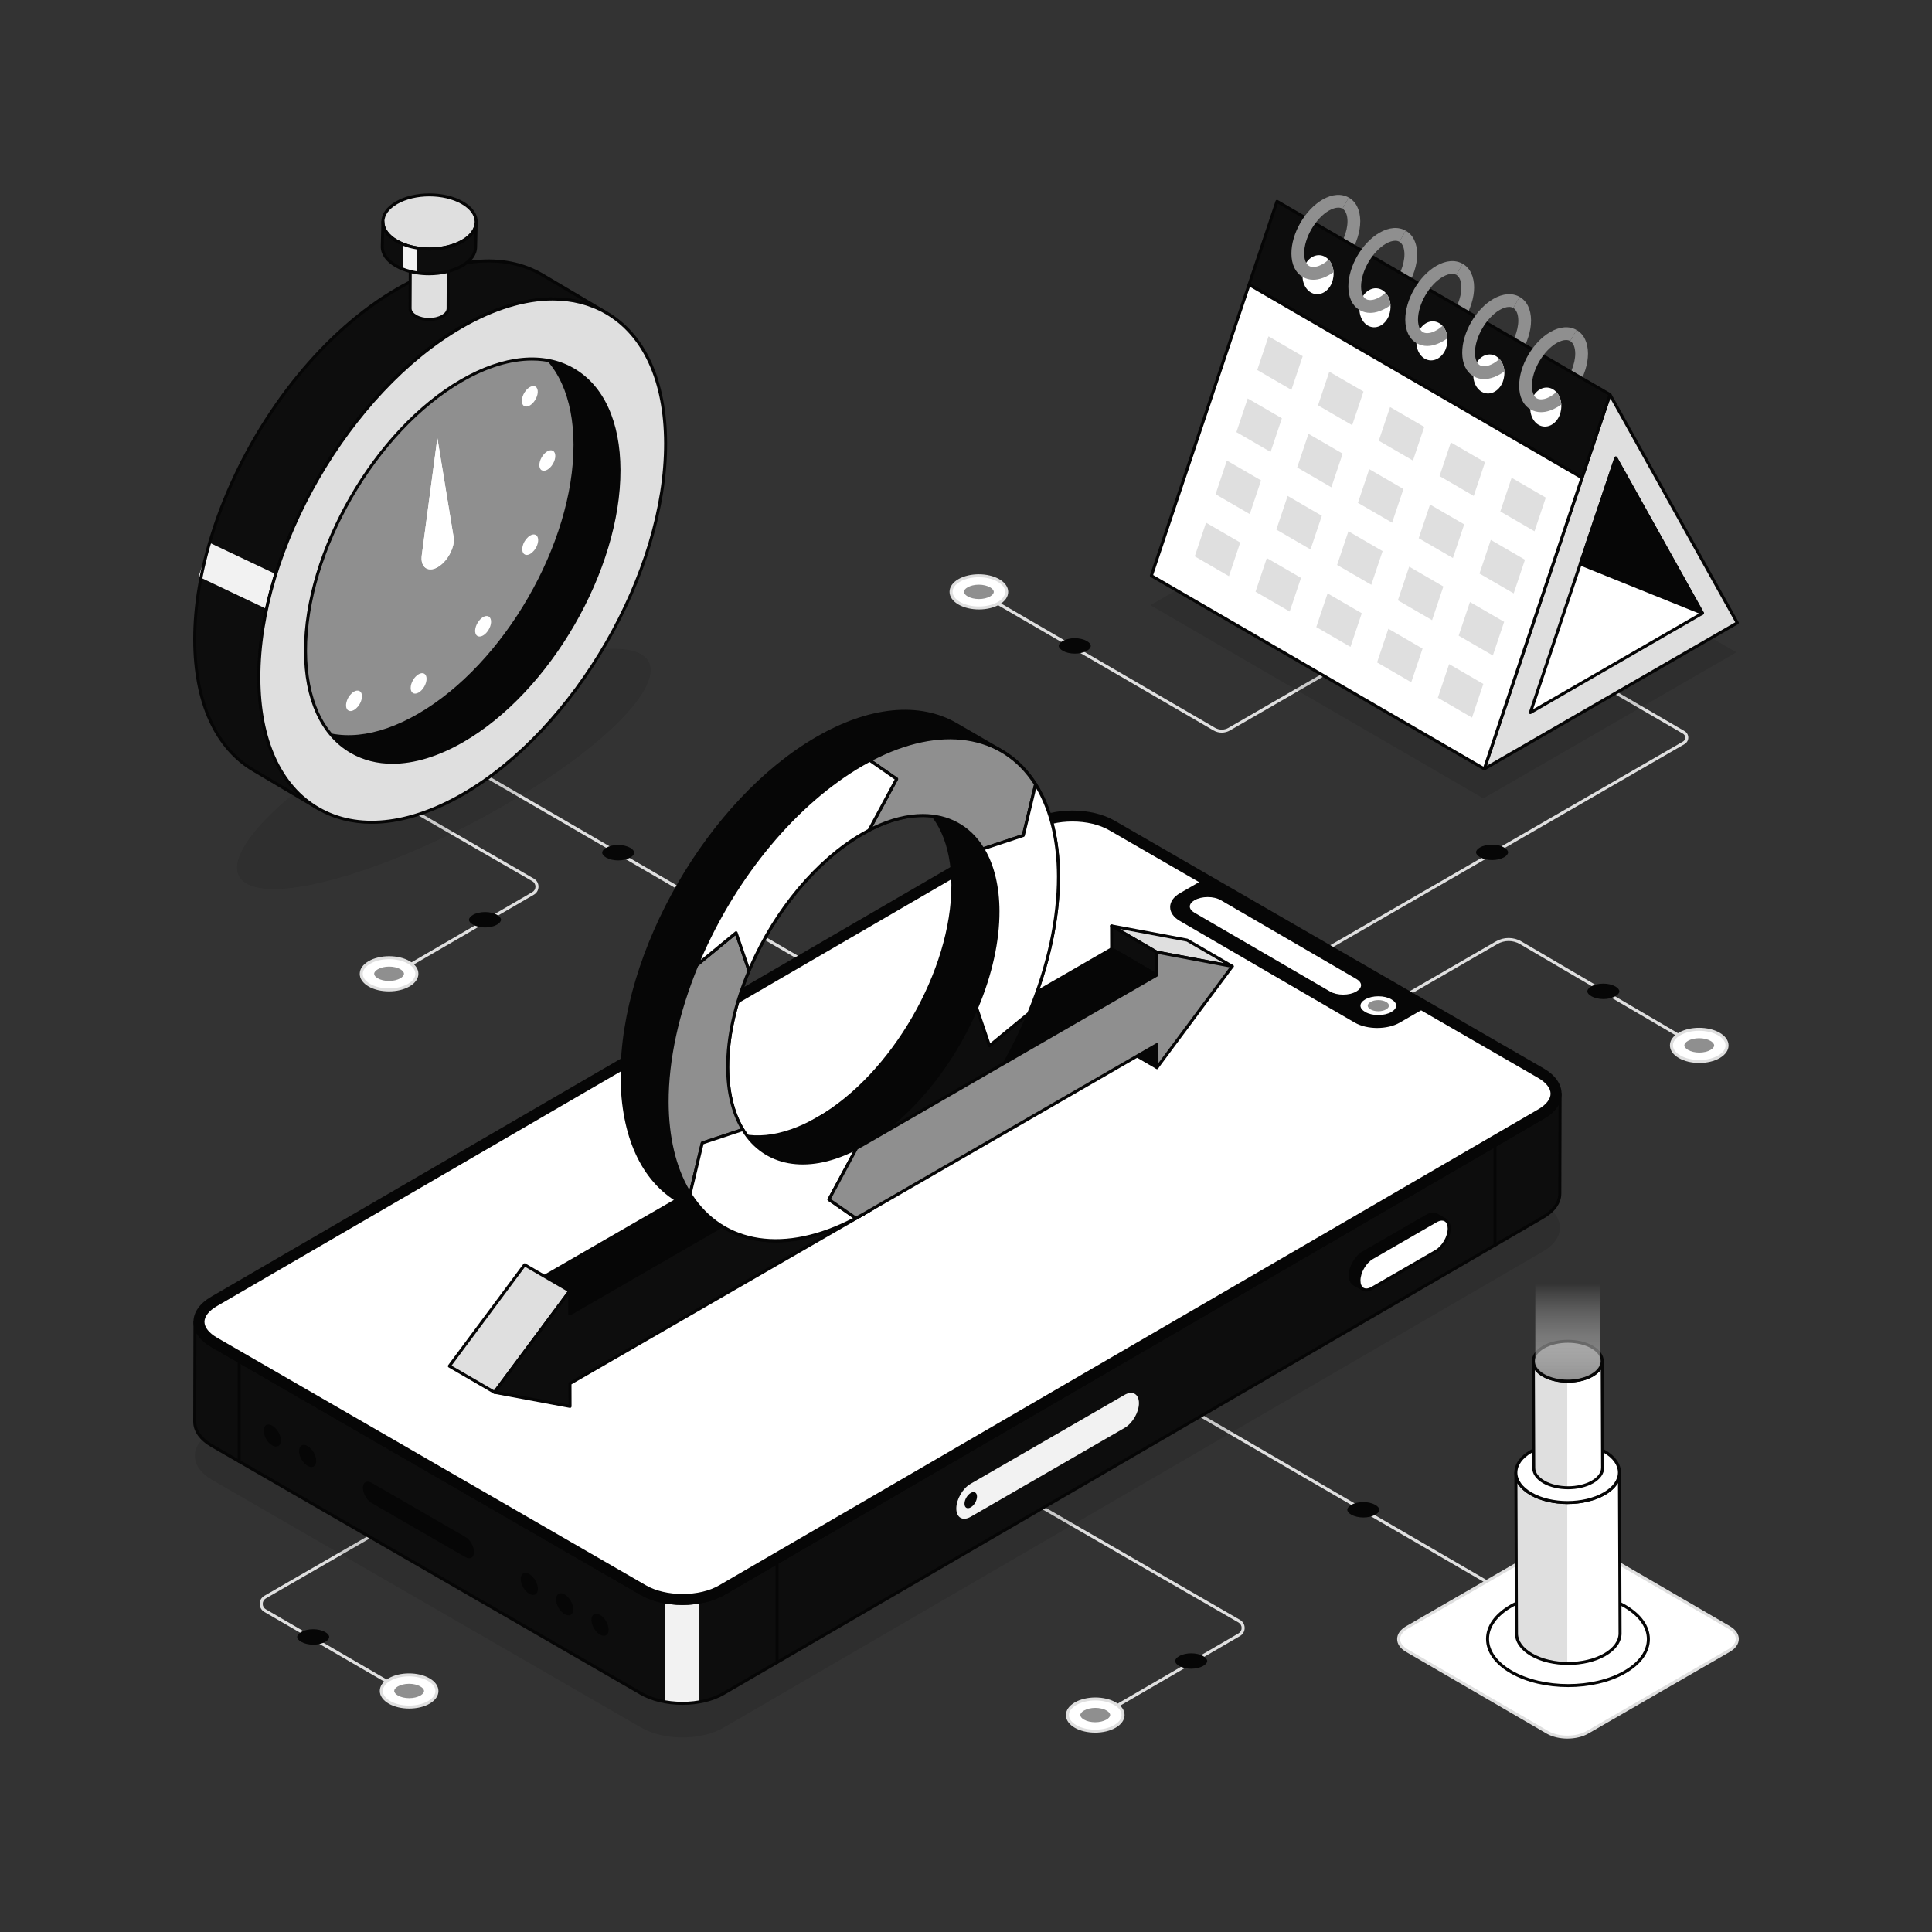 <svg id="SvgjsSvg1126" width="360" height="360" xmlns="http://www.w3.org/2000/svg" version="1.1" xmlns:xlink="http://www.w3.org/1999/xlink" xmlns:svgjs="http://svgjs.com/svgjs"><rect width="100%" height="100%" fill="#333333" stroke="none"/><defs id="SvgjsDefs1127"></defs><g id="SvgjsG1128"><svg xmlns="http://www.w3.org/2000/svg" enable-background="new 0 0 2500 2500" viewBox="0 0 2500 2500" width="360" height="360"><path fill="#dfdfdf" d="M500.22,1268.19c-0.67,0-1.32-0.35-1.68-0.97c-0.54-0.93-0.23-2.12,0.7-2.67l189.58-110.15
					c2.56-1.48,4.07-4.12,4.07-7.07c-0.01-2.95-1.53-5.59-4.09-7.05L383.09,963.87c-0.93-0.54-1.25-1.73-0.72-2.66
					c0.54-0.94,1.74-1.25,2.67-0.71l305.72,176.41c3.78,2.17,6.03,6.07,6.04,10.42c0.01,4.36-2.24,8.26-6.02,10.45L501.2,1267.93
					C500.89,1268.11,500.56,1268.19,500.22,1268.19z" class="colordbdee4 svgShape"></path><path fill="#ffffff" d="M528.82,1274.81c14.1-8.14,14.18-21.34,0.17-29.47c-14.01-8.14-36.81-8.13-50.91,0
							c-14.1,8.14-14.17,21.33-0.16,29.46C491.93,1282.94,514.72,1282.94,528.82,1274.81z" class="colorfff svgShape"></path><path fill="#dfdfdf" d="M503.34,1282.82c-9.57,0-19.13-2.11-26.4-6.33c-7.38-4.29-11.44-10.1-11.43-16.38
							c0.01-6.31,4.13-12.16,11.6-16.46c14.62-8.44,38.34-8.44,52.87,0c7.37,4.28,11.43,10.1,11.42,16.37
							c-0.01,6.31-4.13,12.16-11.6,16.47l0,0C522.49,1280.71,512.92,1282.82,503.34,1282.82z M503.58,1241.17
							c-8.86,0-17.74,1.95-24.52,5.86c-6.21,3.59-9.64,8.24-9.65,13.1c-0.01,4.82,3.37,9.44,9.5,12.99c13.45,7.81,35.4,7.81,48.94,0
							l0,0c6.22-3.59,9.65-8.24,9.66-13.11c0.01-4.82-3.36-9.43-9.49-12.99C521.3,1243.12,512.44,1241.17,503.58,1241.17z" class="colordbdee4 svgShape"></path><path fill="#8f8f8f" d="M503.54,1250.78c-5.5,0-10.82,1.25-14.6,3.43c-3.04,1.75-4.78,3.9-4.78,5.9c0,1.98,1.7,4.1,4.69,5.83
							c3.75,2.18,9.05,3.42,14.54,3.42c5.49,0,10.81-1.25,14.58-3.43c3.04-1.75,4.78-3.91,4.78-5.91c0-1.98-1.7-4.1-4.68-5.83
							C514.33,1252.02,509.03,1250.78,503.54,1250.78z" class="color1fb6ff svgShape"></path><path fill="#060606" d="M627.67,1180.17c-5.9,0-11.62,1.34-15.68,3.69c-3.26,1.88-5.13,4.19-5.13,6.34c0,2.12,1.83,4.4,5.03,6.26
						c4.03,2.34,9.72,3.68,15.61,3.68c5.9,0,11.61-1.34,15.66-3.68c3.26-1.88,5.13-4.19,5.14-6.34c0-2.12-1.83-4.4-5.03-6.26
						C639.26,1181.5,633.57,1180.16,627.67,1180.17z" class="color373b42 svgShape"></path><path fill="#dfdfdf" d="M1580.94 948.04c-3.69 0-7.38-.96-10.68-2.87l-315.27-183.23c-.93-.54-1.24-1.74-.7-2.67.53-.94 1.72-1.25 2.67-.71l315.27 183.23c5.35 3.11 12.02 3.13 17.38.03l317.38-183.26c.91-.54 2.11-.22 2.67.71.53.93.21 2.12-.72 2.66L1591.56 945.2C1588.29 947.09 1584.61 948.04 1580.94 948.04zM1101.08 1280.75c-.34 0-.67-.08-.98-.26L463.92 910.98c-.93-.54-1.24-1.74-.7-2.67.53-.94 1.72-1.24 2.67-.71l636.18 369.51c.93.54 1.24 1.74.7 2.67C1102.41 1280.4 1101.75 1280.75 1101.08 1280.75z" class="colordbdee4 svgShape"></path><path fill="#060606" d="M799.85,1093.4c5.9,0,11.62,1.34,15.68,3.69c3.26,1.88,5.13,4.19,5.13,6.34c0,2.12-1.83,4.4-5.03,6.26
				c-4.03,2.34-9.72,3.68-15.61,3.68c-5.9,0-11.61-1.34-15.66-3.68c-3.26-1.88-5.13-4.19-5.14-6.34c0-2.12,1.83-4.4,5.03-6.26
				C788.27,1094.74,793.96,1093.4,799.85,1093.4z" class="color373b42 svgShape"></path><path fill="#dfdfdf" d="M1440.1,1508.51c-0.67,0-1.32-0.35-1.69-0.97c-0.53-0.93-0.21-2.12,0.72-2.66l496.57-286.72
			c10.17-5.87,22.81-5.86,32.99,0.05l231.94,135.94c0.93,0.54,1.24,1.74,0.7,2.67c-0.56,0.93-1.76,1.23-2.67,0.7l-231.94-135.94
			c-8.96-5.2-20.09-5.22-29.07-0.04l-496.57,286.72C1440.77,1508.42,1440.43,1508.51,1440.1,1508.51z" class="colordbdee4 svgShape"></path><path fill="#ffffff" d="M2173.45,1367.45c-14.1-8.14-14.18-21.34-0.17-29.48c14.01-8.14,36.8-8.14,50.9,0s14.17,21.34,0.16,29.48
					C2210.33,1375.59,2187.55,1375.59,2173.45,1367.45z" class="colorfff svgShape"></path><path fill="#dfdfdf" d="M2198.92,1375.47c-9.56,0-19.14-2.11-26.45-6.33l0,0c-7.47-4.31-11.59-10.17-11.6-16.48
					c-0.01-6.27,4.05-12.09,11.42-16.38c14.53-8.44,38.23-8.44,52.85,0c7.46,4.31,11.58,10.16,11.59,16.47
					c0.01,6.27-4.05,12.09-11.42,16.38C2218.06,1373.36,2208.49,1375.47,2198.92,1375.47z M2174.43,1365.77
					c13.53,7.8,35.48,7.82,48.93,0c6.13-3.56,9.5-8.17,9.49-13c-0.01-4.86-3.43-9.51-9.64-13.1c-13.54-7.82-35.51-7.82-48.94,0
					c-6.12,3.56-9.5,8.17-9.49,12.99C2164.79,1357.52,2168.21,1362.18,2174.43,1365.77L2174.43,1365.77z" class="colordbdee4 svgShape"></path><path fill="#8f8f8f" d="M2198.73,1343.42c5.5,0,10.81,1.25,14.59,3.43c3.03,1.75,4.78,3.9,4.78,5.9c0,1.98-1.7,4.1-4.68,5.83
					c-3.75,2.18-9.04,3.43-14.53,3.43c-5.49,0-10.81-1.25-14.58-3.43c-3.04-1.75-4.78-3.91-4.78-5.91c0-1.98,1.7-4.1,4.68-5.83
					C2187.95,1344.66,2193.24,1343.42,2198.73,1343.42z" class="color1fb6ff svgShape"></path><path fill="#060606" d="M2074.63,1272.78c5.9,0,11.61,1.34,15.67,3.69c3.26,1.88,5.13,4.19,5.13,6.34c0,2.12-1.83,4.41-5.03,6.27
				c-4.02,2.34-9.71,3.68-15.61,3.68c-5.9,0-11.6-1.34-15.66-3.68c-3.26-1.88-5.13-4.2-5.14-6.35c0-2.12,1.83-4.4,5.03-6.26
				C2063.05,1274.12,2068.73,1272.78,2074.63,1272.78z" class="color373b42 svgShape"></path><path fill="#dfdfdf" d="M1638.47 1275.13c-.67 0-1.32-.35-1.69-.97-.53-.93-.21-2.12.72-2.66l540.3-311.97c1.83-1.06 2.92-2.95 2.92-5.06 0-2.11-1.09-4-2.92-5.06l-536.73-311.94c-.93-.54-1.24-1.74-.7-2.67.53-.94 1.72-1.25 2.67-.71l536.73 311.94c3.04 1.77 4.85 4.92 4.85 8.44-.01 3.52-1.83 6.67-4.87 8.43l-540.3 311.97C1639.14 1275.04 1638.81 1275.13 1638.47 1275.13zM532.62 2196.24c-.34 0-.67-.08-.98-.26l-189.58-110.15c-3.76-2.19-6.01-6.1-6-10.45.01-4.36 2.26-8.26 6.04-10.44l305.71-176.41c.91-.54 2.12-.23 2.67.71.53.93.21 2.12-.72 2.66l-305.71 176.41c-2.56 1.48-4.08 4.12-4.09 7.06-.01 2.95 1.52 5.59 4.07 7.07L533.6 2192.6c.93.54 1.24 1.74.7 2.67C533.95 2195.89 533.29 2196.24 532.62 2196.24z" class="colordbdee4 svgShape"></path><path fill="#ffffff" d="M504.02,2202.85c-14.1-8.14-14.18-21.34-0.17-29.47s36.81-8.13,50.91,0
								c14.1,8.14,14.17,21.33,0.16,29.46C540.91,2210.99,518.13,2210.99,504.02,2202.85z" class="colorfff svgShape"></path><path fill="#dfdfdf" d="M529.5,2210.86c-9.57,0-19.14-2.11-26.45-6.32l0,0c-7.47-4.31-11.59-10.16-11.6-16.47
								c-0.01-6.27,4.05-12.09,11.42-16.37c14.53-8.43,38.25-8.44,52.87,0c7.47,4.31,11.59,10.15,11.6,16.46
								c0.01,6.27-4.05,12.09-11.43,16.38C548.64,2208.75,539.07,2210.86,529.5,2210.86z M505,2201.17c13.54,7.8,35.5,7.81,48.95,0
								c6.13-3.56,9.5-8.17,9.5-12.99c-0.01-4.86-3.43-9.51-9.65-13.1c-13.55-7.81-35.51-7.82-48.95,0
								c-6.13,3.56-9.5,8.17-9.49,12.99C495.36,2192.92,498.78,2197.58,505,2201.17L505,2201.17z" class="colordbdee4 svgShape"></path><path fill="#8f8f8f" d="M529.31,2178.82c5.5,0,10.82,1.25,14.6,3.43c3.03,1.75,4.78,3.9,4.78,5.9c0,1.98-1.7,4.1-4.69,5.83
								c-3.75,2.18-9.05,3.42-14.54,3.42c-5.49,0-10.81-1.25-14.58-3.43c-3.04-1.75-4.78-3.91-4.78-5.91c0-1.98,1.7-4.1,4.68-5.83
								C518.52,2180.07,523.82,2178.82,529.31,2178.82z" class="color1fb6ff svgShape"></path><path fill="#060606" d="M405.17,2108.21c5.9,0,11.62,1.34,15.68,3.69c3.26,1.88,5.13,4.19,5.13,6.34c0,2.12-1.83,4.4-5.03,6.26
							c-4.03,2.34-9.72,3.68-15.61,3.68c-5.9,0-11.61-1.34-15.66-3.68c-3.26-1.88-5.13-4.19-5.14-6.34c0-2.12,1.83-4.4,5.03-6.26
							C393.59,2109.55,399.28,2108.21,405.17,2108.21z" class="color373b42 svgShape"></path><path fill="#dfdfdf" d="M1414.01,2227.4c-0.67,0-1.32-0.35-1.68-0.97c-0.54-0.93-0.23-2.12,0.7-2.67l189.58-110.15
					c2.55-1.48,4.07-4.12,4.07-7.07c-0.01-2.95-1.53-5.59-4.09-7.06l-305.72-176.41c-0.93-0.54-1.25-1.73-0.72-2.66
					c0.55-0.94,1.74-1.25,2.67-0.71l305.72,176.41c3.78,2.17,6.03,6.08,6.04,10.43c0.01,4.35-2.24,8.26-6,10.45l-189.58,110.15
					C1414.68,2227.32,1414.35,2227.4,1414.01,2227.4z" class="colordbdee4 svgShape"></path><path fill="#ffffff" d="M1442.61,2234.01c14.1-8.14,14.18-21.34,0.17-29.47c-14.01-8.14-36.81-8.13-50.91,0
							c-14.1,8.14-14.17,21.33-0.16,29.46C1405.72,2242.14,1428.51,2242.15,1442.61,2234.01z" class="colorfff svgShape"></path><path fill="#dfdfdf" d="M1417.13,2242.02c-9.57,0-19.14-2.11-26.41-6.33c-7.38-4.29-11.44-10.1-11.43-16.38
							c0.01-6.31,4.13-12.16,11.6-16.46c14.62-8.44,38.34-8.44,52.87,0c7.37,4.28,11.43,10.1,11.42,16.37
							c-0.01,6.32-4.13,12.17-11.6,16.48C1436.28,2239.92,1426.7,2242.02,1417.13,2242.02z M1417.36,2200.37
							c-8.86,0-17.74,1.95-24.52,5.86c-6.21,3.59-9.64,8.24-9.65,13.1c-0.01,4.82,3.37,9.44,9.5,12.99
							c13.44,7.81,35.39,7.82,48.94,0l0,0c6.22-3.59,9.65-8.25,9.66-13.11c0.01-4.82-3.36-9.43-9.49-12.99
							C1435.08,2202.32,1426.22,2200.37,1417.36,2200.37z" class="colordbdee4 svgShape"></path><g><path fill="#8f8f8f" d="M1417.32,2209.98c-5.5,0-10.82,1.25-14.6,3.43c-3.04,1.75-4.78,3.9-4.78,5.9c0,1.98,1.71,4.1,4.69,5.83
							c3.75,2.18,9.05,3.42,14.54,3.42c5.49,0,10.81-1.25,14.58-3.43c3.04-1.75,4.78-3.91,4.78-5.91c0-1.98-1.7-4.1-4.68-5.83
							C1428.11,2211.23,1422.81,2209.98,1417.32,2209.98z" class="color1fb6ff svgShape"></path></g><g><path fill="#060606" d="M1541.46,2139.37c-5.9,0-11.62,1.34-15.68,3.69c-3.26,1.88-5.13,4.19-5.13,6.34c0,2.12,1.83,4.4,5.03,6.26
						c4.03,2.34,9.72,3.68,15.61,3.68c5.9,0,11.61-1.34,15.66-3.68c3.26-1.88,5.13-4.19,5.14-6.34c0-2.12-1.83-4.4-5.03-6.26
						C1553.04,2140.71,1547.35,2139.37,1541.46,2139.37z" class="color373b42 svgShape"></path></g><g><path fill="#dfdfdf" d="M2065.25,2131c-0.33,0-0.67-0.08-0.98-0.26l-636.18-369.51c-0.93-0.54-1.24-1.74-0.7-2.67
				c0.53-0.94,1.72-1.25,2.67-0.71l636.18,369.51c0.93,0.54,1.24,1.74,0.7,2.67C2066.57,2130.65,2065.92,2131,2065.25,2131z" class="colordbdee4 svgShape"></path><path fill="#060606" d="M1764.02,1943.65c5.9,0,11.62,1.34,15.68,3.69c3.26,1.88,5.13,4.19,5.13,6.34c0,2.12-1.83,4.4-5.03,6.26
				c-4.03,2.34-9.72,3.68-15.61,3.68c-5.9,0-11.61-1.34-15.66-3.68c-3.26-1.88-5.13-4.19-5.14-6.34c0-2.12,1.83-4.4,5.03-6.26
				C1752.43,1944.99,1758.12,1943.65,1764.02,1943.65z" class="color373b42 svgShape"></path></g><g opacity=".1"><path fill="#060606" d="M829.6,846.63c44.09,25.45-34.4,112.55-175.33,194.45c-141,81.94-291.11,127.69-335.19,102.23
				c-44.16-25.49,34.4-112.55,175.4-194.49C635.41,866.92,785.44,821.13,829.6,846.63z" class="color373b42 svgShape"></path></g><g><path d="M1996.2,1557.48c29.65,17.12,29.81,44.83,0.35,61.95L936.52,2235.44c-29.46,17.12-77.29,17.12-106.95,0l-555.12-320.5
				c-29.65-17.12-29.81-44.83-0.35-61.95l1060.03-616.02c29.46-17.12,77.29-17.12,106.95,0L1996.2,1557.48z" opacity=".1"></path><path fill="#0d0d0d" d="M251.94,1839.71c0,11.18,7.48,22.51,22.35,31.06l555.19,320.49c8.94,5.16,19.5,8.79,30.75,10.79
					c7.25,1.39,14.88,2.08,22.43,2.08s15.03-0.62,22.35-1.93c11.48-2,22.28-5.63,31.29-10.94l1060.05-616
					c14.72-8.48,22.04-19.58,22.04-30.68l0.31-129.34c0,11.18-7.32,22.35-21.97,30.75L936.7,2062.07
					c-9.17,5.4-20.04,9.02-31.68,10.95c-7.32,1.31-14.8,1.85-22.35,1.85s-15.11-0.69-22.43-2.08c-11.18-2-21.66-5.63-30.52-10.71
					l-555.04-320.49c-14.95-8.71-22.35-19.89-22.35-31.29L251.94,1839.71z" class="colorbec4cd svgShape"></path><path fill="#f2f2f2" d="M860.24,2072.79v129.26c7.25,1.39,14.88,2.08,22.43,2.08s15.03-0.62,22.35-1.93v-129.18
					c-7.32,1.31-14.8,1.85-22.35,1.85S867.56,2074.18,860.24,2072.79z" class="colorf0f2f5 svgShape"></path><path fill="#060606" d="M883.14,2206.07c-0.16,0-0.32,0-0.48,0c-20.37-0.08-39.6-4.73-54.16-13.1l-555.17-320.5
					c-15.05-8.64-23.33-20.29-23.33-32.81l0.35-129.38c0-1.08,0.88-1.95,1.95-1.95l0,0c1.08,0,1.95,0.87,1.95,1.95
					c0,11.03,7.6,21.53,21.39,29.57l555.09,320.5c13.92,8.04,32.37,12.5,51.95,12.57c0.15,0,0.31,0,0.47,0
					c20.01,0,38.66-4.45,52.56-12.57l1060.04-616.03c13.52-7.74,20.98-18.02,21.04-28.95v-0.14c0-1.08,0.88-1.95,1.95-1.95l0,0
					c1.08,0,1.95,0.88,1.95,1.95v0v0.01c0,0.04,0,0.09,0,0.13l-0.34,129.16c0,12.32-8.16,23.83-22.99,32.39L937.33,2192.97
					C922.85,2201.43,903.63,2206.07,883.14,2206.07z M254.2,1724.72l-0.31,114.95c0,11.06,7.59,21.51,21.37,29.43l555.18,320.5
					c13.97,8.03,32.52,12.5,52.23,12.58c0.15,0,0.31,0,0.46,0c19.81,0,38.34-4.46,52.23-12.57l1060.03-616.03
					c13.58-7.84,21.05-18.14,21.05-29.02l0.3-114.74c-3.79,6.74-10.25,12.86-19.05,17.9L937.67,2063.74
					c-14.6,8.51-34.06,13.09-55.02,13.1c-20.25-0.07-39.39-4.72-53.89-13.1l-555.1-320.5
					C264.63,1737.97,258.03,1731.64,254.2,1724.72z" class="color373b42 svgShape"></path><path fill="#060606" d="M309.49 1893.05c-1.07 0-1.95-.87-1.95-1.95v-129.43c0-1.08.88-1.95 1.95-1.95 1.07 0 1.95.87 1.95 1.95v129.43C311.44 1892.18 310.57 1893.05 309.49 1893.05zM1747.16 1650.47c.08 5.4 1.93 9.26 4.99 11.04l11.33 6.59c-3.06-1.85-4.91-5.64-4.99-11.03 0-10.87 7.65-24.08 17.08-29.56l82.5-47.62c4.83-2.74 9.1-2.98 12.24-1.21l-11.33-6.59c-3.14-1.77-7.41-1.53-12.24 1.21l-82.5 47.62C1754.81 1626.39 1747.16 1639.6 1747.16 1650.47z" class="color373b42 svgShape"></path><path fill="#060606" d="M1763.48,1670.04c-0.33,0-0.67-0.08-0.98-0.26l-11.33-6.59c-3.75-2.17-5.87-6.68-5.96-12.69
								c0-0.01,0-0.02,0-0.03c0-11.64,7.93-25.37,18.05-31.25l82.5-47.62c5.26-2.98,10.29-3.41,14.18-1.22l11.35,6.6
								c0.92,0.54,1.24,1.72,0.71,2.66c-0.53,0.93-1.72,1.25-2.65,0.73c-2.64-1.49-6.3-1.07-10.33,1.21l-82.48,47.61
								c-8.87,5.16-16.1,17.67-16.1,27.87c0.07,4.49,1.51,7.83,4.05,9.37c0.92,0.55,1.22,1.74,0.67,2.66
								C1764.79,1669.7,1764.14,1670.04,1763.48,1670.04z M1749.11,1650.46c0.08,4.58,1.5,7.9,4.02,9.36l4.07,2.37
								c-0.41-1.55-0.63-3.25-0.66-5.1c0-11.67,7.93-25.39,18.04-31.28l82.5-47.62c1.68-0.96,3.34-1.65,4.95-2.08l-4.04-2.35
								c-2.63-1.49-6.3-1.05-10.3,1.21l-82.48,47.61C1756.34,1627.75,1749.11,1640.25,1749.11,1650.46z" class="color373b42 svgShape"></path><path fill="#ffffff" d="M1775.58,1627.52c-9.46,5.46-17.1,18.69-17.07,29.56c0.03,10.87,7.72,15.25,17.18,9.79l82.51-47.65
								c9.46-5.46,17.1-18.69,17.07-29.56c-0.03-10.87-7.72-15.25-17.18-9.79L1775.58,1627.52z" class="colorfff svgShape"></path><path fill="#060606" d="M1768 1671.18c-1.97 0-3.81-.47-5.44-1.41-3.85-2.22-5.99-6.72-6-12.69-.03-11.67 7.9-25.39 18.05-31.25l82.51-47.65c5.21-3.01 10.21-3.45 14.1-1.22 3.85 2.22 5.99 6.73 6 12.69.03 11.67-7.9 25.39-18.05 31.25l-82.5 47.65C1773.65 1670.3 1770.7 1671.18 1768 1671.18zM1865.77 1579.46c-2.01 0-4.29.7-6.7 2.09l-82.51 47.65 0 0c-8.9 5.14-16.13 17.64-16.1 27.87.02 4.52 1.45 7.82 4.05 9.32 2.63 1.51 6.24 1.08 10.21-1.21l82.5-47.65c8.9-5.14 16.13-17.64 16.1-27.87-.02-4.52-1.45-7.82-4.05-9.32C1868.24 1579.75 1867.06 1579.46 1865.77 1579.46zM1775.58 1627.51h.05H1775.58zM1996.38 1384.09c29.65 17.12 29.81 44.83.35 61.95L936.7 2062.05c-29.46 17.12-77.29 17.12-106.95 0l-555.12-320.5c-29.65-17.12-29.81-44.83-.35-61.95l1060.03-616.02c29.46-17.12 77.29-17.12 106.95 0L1996.38 1384.09z" class="color373b42 svgShape"></path><path fill="#060606" d="M883.3,2076.78c-19.72,0-39.46-4.35-54.52-13.04l-555.13-320.5c-15.02-8.67-23.29-20.3-23.32-32.76
					c-0.02-12.38,8.14-23.94,22.96-32.56l1060.03-616.02c29.92-17.39,78.77-17.4,108.9,0l555.12,320.5
					c15.02,8.67,23.3,20.3,23.32,32.77c0.02,12.38-8.13,23.94-22.96,32.55L937.69,2063.74
					C922.72,2072.43,903.02,2076.78,883.3,2076.78z M1387.71,1052.7c-19.01,0-37.99,4.19-52.41,12.58L275.26,1681.29
					c-13.58,7.89-21.04,18.25-21.02,29.18c0.02,11.01,7.61,21.45,21.37,29.39l555.13,320.5c29.04,16.77,76.15,16.77,104.99,0
					l1060.03-616.02c13.58-7.88,21.04-18.24,21.02-29.18c-0.02-11.01-7.6-21.45-21.37-29.4l0,0l-555.12-320.5
					C1425.77,1056.89,1406.72,1052.7,1387.71,1052.7z" class="color373b42 svgShape"></path><path fill="#ffffff" d="M2008.39,1415.18c0,7.66-6.14,15.66-16.84,21.87L931.52,2053.08c-12.7,7.38-29.81,11.45-48.23,11.45
					c-18.35,0-35.53-4.07-48.37-11.45l-555.1-320.5c-10.9-6.28-17.18-14.35-17.18-22.15c0-7.66,6.14-15.66,16.84-21.87
					l1060.04-616.02c12.7-7.38,29.81-11.45,48.23-11.45c18.35,0,35.53,4.07,48.37,11.45l555.1,320.5
					C2002.11,1399.31,2008.39,1407.39,2008.39,1415.18z" class="colorfff svgShape"></path><path fill="#060606" d="M883.29,2066.49c-18.69,0-36.21-4.16-49.34-11.71l-555.1-320.51c-11.54-6.64-18.15-15.33-18.15-23.83
					c0-8.4,6.49-16.99,17.8-23.56l1060.03-616.03c13-7.55,30.48-11.72,49.21-11.72c18.69,0,36.21,4.16,49.34,11.71l555.1,320.51
					c11.54,6.64,18.15,15.34,18.15,23.84c0,8.4-6.49,16.99-17.8,23.56L932.5,2054.77C919.5,2062.33,902.02,2066.49,883.29,2066.49z
					 M1387.74,1063.03c-18.05,0-34.84,3.97-47.25,11.19L280.46,1690.25c-10.09,5.85-15.87,13.21-15.87,20.19
					c0,7.07,5.91,14.53,16.2,20.46l555.1,320.51c12.55,7.22,29.38,11.19,47.39,11.19c18.05,0,34.84-3.97,47.25-11.19l1060.03-616.02
					c10.09-5.85,15.87-13.21,15.87-20.19c0-7.07-5.91-14.53-16.2-20.46l-555.1-320.51
					C1422.59,1067.01,1405.76,1063.03,1387.74,1063.03z" class="color373b42 svgShape"></path><path fill="#060606" d="M1527.66,1189.99c8.19,4.79,216.7,125.93,226.37,131.55c15.46,8.97,40.69,8.97,56.2,0.04l28.23-16.34
						c-9.67-5.62-271.41-157.68-282.43-164.09l-28.23,16.29C1512.29,1166.42,1512.2,1181.02,1527.66,1189.99z" class="color373b42 svgShape"></path><path fill="#060606" d="M1782.15,1330.2c-10.55,0-21.08-2.32-29.1-6.97l-16.65-9.67c-50.14-29.13-202.68-117.76-209.71-121.87l0,0
						c-8.09-4.69-12.53-11.05-12.53-17.91c0.01-6.89,4.5-13.29,12.66-18.01l28.23-16.29c0.61-0.35,1.35-0.35,1.96,0l282.43,164.09
						c0.6,0.35,0.97,0.99,0.97,1.69c0,0.7-0.37,1.34-0.97,1.69l-28.23,16.34C1803.18,1327.89,1792.66,1330.2,1782.15,1330.2z
						 M1556.02,1143.41l-27.25,15.72c-6.9,3.99-10.71,9.19-10.71,14.64c0,5.41,3.75,10.57,10.58,14.53c0.01,0,0.01,0,0.01,0
						c6.94,4.06,159.56,92.73,209.71,121.87l16.65,9.67c14.92,8.66,39.25,8.68,54.24,0.04l25.32-14.65L1556.02,1143.41z" class="color373b42 svgShape"></path><path fill="#ffffff" d="M1738.03 1287.03c6.43 0 12.44-1.42 16.91-4 4.03-2.33 6.25-5.24 6.26-8.2 0-2.92-2.16-5.79-6.08-8.07l-175.41-101.93c-4.46-2.59-10.46-4.01-16.92-4.01-6.47 0-12.51 1.43-17.01 4.04-3.98 2.3-6.18 5.18-6.18 8.13-.01 2.94 2.17 5.82 6.11 8.11l175.4 101.93C1725.58 1285.61 1731.58 1287.03 1738.03 1287.03zM1783.51 1313.46c6.43 0 12.43-1.42 16.9-4 4.03-2.32 6.24-5.24 6.25-8.2.01-2.93-2.17-5.8-6.11-8.09-4.46-2.59-10.46-4.01-16.92-4.01-6.47 0-12.51 1.43-17.01 4.03-3.98 2.3-6.17 5.18-6.18 8.13-.01 2.94 2.17 5.82 6.11 8.12C1771.04 1312.03 1777.06 1313.46 1783.51 1313.46z" class="colorfff svgShape"></path><path fill="#8f8f8f" d="M1783.53,1308.53c3.82,0,7.39-0.85,10.05-2.38c2.39-1.38,3.71-3.11,3.72-4.87c0-1.74-1.29-3.45-3.63-4.81
							c-2.65-1.54-6.22-2.39-10.06-2.39c-3.84,0-7.44,0.85-10.11,2.4c-2.36,1.37-3.67,3.08-3.67,4.83c0,1.75,1.29,3.46,3.63,4.82
							C1776.12,1307.68,1779.69,1308.53,1783.53,1308.53z" class="color1fb6ff svgShape"></path><path fill="#060606" d="M776.38 2089.61c-6.11-3.53-11.05-.62-11.07 6.4-.02 7.12 4.89 15.61 11 19.14 6.27 3.62 11.21.81 11.23-6.31C787.56 2101.83 782.65 2093.24 776.38 2089.61zM730.63 2063.2c-6.11-3.53-11.05-.62-11.07 6.4-.02 7.12 4.89 15.61 11 19.14 6.27 3.62 11.21.81 11.23-6.31C741.81 2075.41 736.9 2066.82 730.63 2063.2z" class="color373b42 svgShape"></path><g><path fill="#060606" d="M684.88,2036.78c-6.11-3.53-11.05-0.62-11.07,6.4c-0.02,7.12,4.89,15.61,11,19.14
							c6.27,3.62,11.21,0.81,11.23-6.31C696.05,2048.99,691.15,2040.4,684.88,2036.78z" class="color373b42 svgShape"></path></g><g><path fill="#060606" d="M398.03,1871.19c-6.11-3.53-11.05-0.62-11.07,6.4c-0.02,7.12,4.89,15.61,11,19.14
							c6.27,3.62,11.21,0.81,11.23-6.31C409.21,1883.4,404.3,1874.81,398.03,1871.19z" class="color373b42 svgShape"></path></g><g><path fill="#060606" d="M352.28,1844.77c-6.11-3.53-11.05-0.62-11.07,6.4c-0.02,7.12,4.89,15.61,11,19.14
							c6.27,3.62,11.21,0.81,11.23-6.31C363.45,1856.99,358.55,1848.39,352.28,1844.77z" class="color373b42 svgShape"></path></g><g><path fill="#060606" d="M480.87,1944.85c-6.26-3.61-11.33-12.39-11.31-19.59s5.12-10.1,11.38-6.49l121.2,69.97
						c6.26,3.61,11.31,12.38,11.29,19.58c-0.02,7.19-5.11,10.11-11.36,6.5L480.87,1944.85z" class="color373b42 svgShape"></path></g><g><path fill="#060606" d="M1005.5,2153.05c-1.07,0-1.95-0.87-1.95-1.95v-129.04c0-1.08,0.88-1.95,1.95-1.95
					c1.07,0,1.95,0.87,1.95,1.95v129.04C1007.44,2152.18,1006.57,2153.05,1005.5,2153.05z" class="color373b42 svgShape"></path></g><g><path fill="#060606" d="M1934.52,1613.16c-1.07,0-1.95-0.87-1.95-1.95v-129.03c0-1.08,0.88-1.95,1.95-1.95
					c1.07,0,1.95,0.87,1.95,1.95v129.03C1936.47,1612.29,1935.59,1613.16,1934.52,1613.16z" class="color373b42 svgShape"></path></g><g><path fill="#f2f2f2" d="M1255.95,1920.02c-10.26,5.92-18.54,20.26-18.5,32.05s8.37,16.54,18.63,10.61l199.23-115.05
						c10.26-5.92,18.54-20.26,18.5-32.05c-0.03-11.79-8.37-16.54-18.63-10.61L1255.95,1920.02z" class="colorf0f2f5 svgShape"></path></g><g><path fill="#060606" d="M1256.18,1931.82c4.45-2.57,8.05-0.45,8.06,4.66c0.01,5.18-3.56,11.37-8.01,13.94
							c-4.57,2.64-8.16,0.59-8.18-4.59C1248.04,1940.71,1251.62,1934.45,1256.18,1931.82z" class="color373b42 svgShape"></path></g><g><polygon fill="#060606" points="1497.13 1381.38 1438.8 1347.48 1438.71 1317.83 1497.05 1351.73" class="color373b42 svgShape"></polygon><path fill="#060606" d="M1497.13,1383.33c-0.34,0-0.68-0.09-0.98-0.26l-58.34-33.9c-0.59-0.35-0.97-0.99-0.97-1.68l-0.08-29.65
								c0-0.7,0.37-1.34,0.97-1.69c0.61-0.35,1.35-0.35,1.96,0l58.34,33.9c0.59,0.35,0.97,0.99,0.97,1.68l0.08,29.66
								c0,0.7-0.37,1.34-0.97,1.69C1497.8,1383.25,1497.47,1383.33,1497.13,1383.33z M1440.74,1346.36l54.43,31.63l-0.08-25.14
								l-54.43-31.63L1440.74,1346.36z" class="color373b42 svgShape"></path><polygon fill="#dfdfdf" points="1496.71 1232.06 1438.37 1198.16 1536.17 1216.51 1594.5 1250.41" class="colordbdee4 svgShape"></polygon><path fill="#060606" d="M1594.51,1252.36c-0.12,0-0.24-0.01-0.36-0.03l-97.79-18.35c-0.22-0.04-0.43-0.12-0.62-0.23l-58.34-33.9
								c-0.81-0.48-1.17-1.48-0.85-2.36c0.34-0.89,1.27-1.42,2.19-1.24l97.79,18.35c0.22,0.04,0.43,0.12,0.62,0.23l58.34,33.9
								c0.81,0.48,1.17,1.48,0.85,2.36C1596.04,1251.86,1595.31,1252.36,1594.51,1252.36z M1497.4,1230.2l86.33,16.2l-48.26-28.04
								l-86.33-16.2L1497.4,1230.2z" class="color373b42 svgShape"></path><polygon fill="#0d0d0d" points="1496.79 1261.76 1438.46 1227.86 1438.37 1198.16 1496.71 1232.06" class="colorbec4cd svgShape"></polygon><path fill="#060606" d="M1496.8,1263.71c-0.34,0-0.68-0.09-0.98-0.26l-58.34-33.9c-0.59-0.35-0.97-0.99-0.97-1.68l-0.08-29.7
								c0-0.7,0.37-1.34,0.97-1.69c0.61-0.35,1.35-0.35,1.96,0l58.34,33.9c0.59,0.35,0.97,0.99,0.97,1.68l0.08,29.7
								c0,0.7-0.37,1.34-0.97,1.69C1497.47,1263.63,1497.13,1263.71,1496.8,1263.71z M1440.41,1226.74l54.43,31.63l-0.08-25.19
								l-54.43-31.63L1440.41,1226.74z" class="color373b42 svgShape"></path><g><polygon fill="#060606" points="1117.02 1481.02 1058.69 1447.12 1438.46 1227.86 1496.79 1261.76" class="color373b42 svgShape"></polygon><path fill="#060606" d="M1117.02,1482.97c-0.33,0-0.68-0.09-0.98-0.26l-58.33-33.9c-0.6-0.35-0.97-0.99-0.97-1.69
								c0-0.69,0.37-1.34,0.97-1.68l379.77-219.26c0.61-0.35,1.35-0.35,1.96,0l58.34,33.9c0.6,0.35,0.97,0.99,0.97,1.69
								c0,0.69-0.37,1.34-0.97,1.68l-379.78,219.26C1117.69,1482.88,1117.35,1482.97,1117.02,1482.97z M1062.58,1447.13l54.44,31.64
								l375.89-217.01l-54.44-31.64L1062.58,1447.13z" class="color373b42 svgShape"></path></g><g><polygon fill="#ffffff" points="1117.28 1570.99 1058.94 1537.09 1058.69 1447.12 1117.02 1481.02" class="colorfff svgShape"></polygon><path fill="#060606" d="M1117.28,1572.94c-0.33,0-0.68-0.09-0.98-0.26l-58.34-33.9c-0.59-0.35-0.97-0.99-0.97-1.68l-0.25-89.97
								c0-0.7,0.37-1.34,0.97-1.69c0.61-0.35,1.35-0.35,1.96,0l58.33,33.9c0.59,0.35,0.97,0.99,0.97,1.68l0.26,89.97
								c0,0.7-0.37,1.34-0.97,1.69C1117.95,1572.85,1117.61,1572.94,1117.28,1572.94z M1060.89,1535.97l54.43,31.63l-0.25-85.45
								l-54.42-31.63L1060.89,1535.97z" class="color373b42 svgShape"></path></g><g><polygon fill="#060606" points="737.3 1700.26 678.96 1666.36 1058.69 1447.12 1117.02 1481.02" class="color373b42 svgShape"></polygon><path fill="#060606" d="M737.29,1702.21c-0.34,0-0.68-0.09-0.98-0.26l-58.33-33.9c-0.6-0.35-0.97-0.99-0.97-1.69
								c0-0.69,0.37-1.34,0.97-1.68l379.72-219.24c0.61-0.35,1.35-0.35,1.96,0l58.33,33.9c0.6,0.35,0.97,0.99,0.97,1.69
								c0,0.69-0.37,1.34-0.97,1.68l-379.72,219.24C737.96,1702.12,737.63,1702.21,737.29,1702.21z M682.86,1666.36l54.44,31.64
								l375.83-216.99l-54.44-31.64L682.86,1666.36z" class="color373b42 svgShape"></path><polygon fill="#dfdfdf" points="639.8 1801.61 581.46 1767.71 678.88 1636.65 737.21 1670.55" class="colordbdee4 svgShape"></polygon><path fill="#060606" d="M639.8,1803.56c-0.34,0-0.67-0.08-0.98-0.26l-58.34-33.9c-0.48-0.28-0.81-0.75-0.93-1.29
								c-0.11-0.54,0.02-1.11,0.35-1.55l97.42-131.05c0.59-0.8,1.68-1.02,2.54-0.53l58.33,33.9c0.48,0.28,0.81,0.75,0.93,1.29
								c0.11,0.54-0.02,1.11-0.35,1.55l-97.41,131.05C640.98,1803.28,640.39,1803.56,639.8,1803.56z M584.32,1767.12l54.95,31.93
								l95.08-127.9l-54.94-31.93L584.32,1767.12z" class="color373b42 svgShape"></path><g><polygon fill="#0d0d0d" points="737.21 1670.55 737.3 1700.26 1117.02 1481.02 1117.28 1570.99 737.55 1790.23 737.64 1819.88 639.8 1801.61" class="colorbec4cd svgShape"></polygon><path fill="#060606" d="M737.64,1821.83c-0.12,0-0.24-0.01-0.36-0.03l-97.84-18.27c-0.66-0.12-1.21-0.58-1.45-1.2
								c-0.25-0.63-0.15-1.34,0.25-1.87l97.41-131.05c0.5-0.68,1.41-0.96,2.17-0.69c0.8,0.26,1.34,1.01,1.34,1.85l0.08,26.33
								l376.81-217.55c0.61-0.35,1.34-0.35,1.95,0c0.6,0.35,0.97,0.99,0.97,1.69l0.26,89.97c0,0.7-0.37,1.34-0.97,1.69
								L739.5,1791.35l0.08,28.52c0,0.58-0.26,1.13-0.7,1.5C738.53,1821.67,738.09,1821.83,737.64,1821.83z M643.22,1800.26
								l92.46,17.27l-0.08-27.3c0-0.7,0.37-1.34,0.97-1.69l378.75-218.67l-0.25-85.48l-376.81,217.55c-0.61,0.35-1.34,0.35-1.95,0
								c-0.6-0.35-0.97-0.99-0.97-1.69l-0.07-23.84L643.22,1800.26z" class="color373b42 svgShape"></path></g></g><g><path fill="#060606" d="M1181.96,1033.12l58.33,33.9c31.41,18.25,50.91,57.01,51.07,112.03
								c0.31,110.82-77.9,246.29-174.34,301.97l-58.33-33.9c96.44-55.68,174.66-191.16,174.34-301.97
								C1232.88,1090.13,1213.37,1051.37,1181.96,1033.12z" class="color373b42 svgShape"></path><path fill="#060606" d="M1117.02,1482.97c-0.33,0-0.68-0.09-0.98-0.26l-58.33-33.9c-0.6-0.35-0.97-0.99-0.97-1.69
								c0-0.69,0.37-1.34,0.97-1.68c95.91-55.37,173.68-190.08,173.37-300.28c-0.15-52.48-17.95-91.67-50.1-110.35l0,0
								c-0.93-0.54-1.24-1.74-0.7-2.67c0.53-0.94,1.72-1.25,2.67-0.71c0.04,0.02,0.08,0.05,0.11,0.07l58.21,33.83
								c33.41,19.41,51.89,59.79,52.04,113.72c0.32,111.45-78.32,247.67-175.32,303.66
								C1117.69,1482.88,1117.35,1482.97,1117.02,1482.97z M1062.56,1447.11l54.46,31.65c95.46-55.72,172.71-189.88,172.39-299.71
								c-0.14-52.48-17.94-91.67-50.1-110.35l-35.98-20.91c20.46,22.07,31.53,55.66,31.65,97.36
								C1235.3,1255.49,1158.21,1390.11,1062.56,1447.11z" class="color373b42 svgShape"></path><path fill="#060606" d="M992.67,1493.11l-58.33-33.9c31.81,18.49,75.84,15.93,124.36-12.08l58.33,33.9
								C1068.5,1509.04,1024.48,1511.59,992.67,1493.11z" class="color373b42 svgShape"></path><path fill="#060606" d="M1038.73,1506.97c-17.17,0-33.05-4.04-47.05-12.18l-58.34-33.9c-0.93-0.54-1.24-1.74-0.7-2.67
								c0.53-0.94,1.73-1.25,2.67-0.71c32.61,18.95,76.08,14.67,122.4-12.08c0.61-0.35,1.35-0.35,1.96,0l58.33,33.9
								c0.6,0.35,0.97,0.99,0.97,1.69c0,0.69-0.37,1.34-0.97,1.68C1090.09,1498.83,1063.1,1506.96,1038.73,1506.97z M957.68,1470.52
								l35.96,20.9l0,0c31.92,18.55,74.25,14.83,119.46-10.42l-54.42-31.63C1022.12,1470.25,987.19,1477.41,957.68,1470.52z" class="color373b42 svgShape"></path><g><path fill="#060606" d="M1295.83,971.44c-46.07-26.69-109.8-22.97-180.22,17.66c-139.74,80.7-252.78,276.44-252.3,437.14
								c0.21,79.8,28.42,135.94,73.87,162.36l-58.35-33.93c-45.45-26.35-73.66-82.56-73.87-162.29
								c-0.48-160.7,112.56-356.45,252.37-437.15c70.35-40.62,134.08-44.42,180.16-17.66L1295.83,971.44z" class="color373b42 svgShape"></path><path fill="#060606" d="M937.18,1590.55c-0.34,0-0.67-0.08-0.98-0.26c-0.02-0.01-0.04-0.02-0.05-0.03l-58.3-33.9
								c-48.06-27.86-74.64-86.09-74.84-163.98c-0.48-161.06,113.17-357.92,253.34-438.84c68.71-39.68,133.38-45.95,182.11-17.65
								l58.34,33.87c0.94,0.54,1.25,1.73,0.71,2.67c-0.54,0.93-1.75,1.24-2.66,0.71l-0.01,0c-47.51-27.52-110.82-21.25-178.27,17.66
								c-139.06,80.31-251.81,275.65-251.33,435.45c0.2,76.36,26.06,133.4,72.81,160.63l0.09,0.05c0.93,0.54,1.24,1.74,0.7,2.67
								C938.5,1590.21,937.85,1590.55,937.18,1590.55z M1170.91,922.34c-34.49,0-72.82,11.6-112.61,34.58
								c-139.1,80.29-251.88,275.64-251.4,435.45c0.2,76.44,26.09,133.48,72.89,160.61l31.52,18.33
								c-32.28-31.64-49.81-81.91-49.97-145.07c-0.48-161.04,113.14-357.9,253.28-438.83c55.94-32.28,109.22-42.44,153.42-29.84
								l-31.55-18.31C1217.04,927.96,1194.9,922.34,1170.91,922.34z" class="color373b42 svgShape"></path></g><g><path fill="#ffffff" d="M1115.63,989.13c139.86-80.75,253.58-15.94,254.03,144.77c0.46,160.61-112.52,356.35-252.38,437.1
								c-139.77,80.7-253.53,15.87-253.99-144.74C862.83,1265.54,975.86,1069.83,1115.63,989.13z M1117.02,1481.02
								c96.44-55.68,174.66-191.16,174.34-301.97c-0.31-110.77-79.04-155.63-175.48-99.95c-96.44,55.68-174.61,191.13-174.3,301.9
								C941.9,1491.81,1020.58,1536.7,1117.02,1481.02" class="colorfff svgShape"></path><path fill="#060606" d="M1003.74,1607.75c-24.49,0-47.13-5.71-67.11-17.21c-48.32-27.81-75.06-86.16-75.29-164.29
								c-0.45-161.06,113.18-357.9,253.31-438.81c68.51-39.55,133.03-45.92,181.68-17.91c48.32,27.8,75.06,86.18,75.28,164.36
								c0.46,161.02-113.2,357.86-253.36,438.79C1077.89,1595.98,1038.91,1607.75,1003.74,1607.75z M1115.62,989.13l0.97,1.69
								c-139.05,80.28-251.81,275.61-251.37,435.43c0.22,76.68,26.26,133.83,73.34,160.92c47.4,27.28,110.52,20.94,177.73-17.86
								c139.08-80.3,251.87-275.63,251.41-435.41c-0.22-76.73-26.26-133.91-73.32-160.99c-47.4-27.28-110.54-20.91-177.79,17.91
								L1115.62,989.13z M1038.73,1506.96c-17.04,0-32.8-3.97-46.72-11.99c-33.62-19.34-52.21-59.82-52.37-113.97
								c-0.31-111.42,78.32-247.61,175.27-303.59c47.44-27.39,92.19-31.74,126.05-12.26c33.6,19.34,52.2,59.79,52.35,113.9
								c0.32,111.44-78.33,247.66-175.32,303.66l0,0C1090.09,1498.82,1063.1,1506.96,1038.73,1506.96z M1194.19,1057.06
								c-23.7,0-50.03,7.96-77.33,23.73c-95.88,55.36-173.64,190.03-173.32,300.21c0.14,52.7,18.05,91.98,50.41,110.6
								c32.57,18.74,75.94,14.39,122.1-12.26l0,0c95.91-55.37,173.69-190.08,173.37-300.28c-0.14-52.65-18.05-91.91-50.4-110.53
								C1225.69,1060.86,1210.57,1057.06,1194.19,1057.06z" class="color373b42 svgShape"></path></g></g><g><path fill="#8f8f8f" d="M1125.4,983.76c93.06-49.62,173.38-34.21,214.63,31.28l-15.87,66.03l-52.44,17.4
							c-28.01-45.92-83.17-57.45-147.21-24.13l35.72-66.34L1125.4,983.76z" class="color1fb6ff svgShape"></path><path fill="#060606" d="M1271.73,1100.42c-0.66,0-1.3-0.34-1.67-0.93c-28.19-46.21-83.62-55.18-144.65-23.42
							c-0.76,0.39-1.69,0.24-2.28-0.36c-0.6-0.61-0.74-1.54-0.33-2.29l34.89-64.81l-33.4-23.25c-0.56-0.39-0.88-1.04-0.84-1.71
							c0.05-0.68,0.43-1.29,1.04-1.61c90.99-48.52,174.22-36.27,217.2,31.96c0.27,0.45,0.37,0.98,0.24,1.5l-15.87,66.03
							c-0.16,0.65-0.64,1.18-1.28,1.39l-52.43,17.4C1272.14,1100.39,1271.94,1100.42,1271.73,1100.42z M1194.18,1053.33
							c32.86,0,60.58,14.53,78.39,42.81l49.94-16.58l15.43-64.18c-41.47-65.03-121.2-76.95-208.8-31.39l32.19,22.41
							c0.81,0.56,1.07,1.65,0.6,2.52l-32.79,60.9C1152.03,1058.77,1174.07,1053.33,1194.18,1053.33z" class="color373b42 svgShape"></path><path fill="#0d0d0d" d="M1263.71,1304.06l16.68,49.11l50.74-41.76c-44.6,107.5-123.62,207.51-213.85,259.6
								c-3.26,1.88-6.52,3.61-9.73,5.31l-34.87-24.17l35.72-66.39c2.86-1.5,5.77-3.08,8.63-4.73
								C1178.58,1445.51,1232.65,1377.45,1263.71,1304.06z" class="colorbec4cd svgShape"></path><path fill="#060606" d="M1107.53,1578.26c-0.4,0-0.78-0.1-1.1-0.32l-34.87-24.16c-0.81-0.57-1.07-1.65-0.6-2.53l35.72-66.39
								c0.18-0.34,0.46-0.62,0.81-0.8c2.84-1.49,5.73-3.06,8.57-4.69c59.12-34.14,113.65-99.95,145.86-176.06
								c0.31-0.74,1.07-1.23,1.87-1.19c0.81,0.03,1.52,0.56,1.77,1.32l15.77,46.45l48.56-39.97c0.69-0.57,1.68-0.6,2.4-0.06
								c0.72,0.53,0.98,1.48,0.64,2.31c-46.65,112.47-126.9,209.87-214.67,260.54c-3.25,1.88-6.5,3.6-9.7,5.3
								C1108.24,1578.17,1107.88,1578.26,1107.53,1578.26z M1075.21,1551.56l32.47,22.5c2.89-1.54,5.76-3.07,8.62-4.72
								c85.15-49.16,163.21-142.75,209.94-251.38l-44.61,36.73c-0.5,0.4-1.16,0.56-1.77,0.37c-0.62-0.18-1.1-0.64-1.31-1.24
								l-15.05-44.31c-32.77,74.87-86.89,139.4-145.5,173.24c-2.71,1.56-5.46,3.06-8.18,4.49L1075.21,1551.56z" class="color373b42 svgShape"></path><g><path fill="#ffffff" d="M1340.04,1015.04c18.74,29.78,29.49,69.85,29.63,118.88c0.16,56.98-14,118.37-38.53,177.49l-50.74,41.76
								l-16.68-49.11c17.57-41.62,27.77-84.91,27.65-124.99c-0.09-33.04-7.18-60.22-19.64-80.6l52.44-17.4L1340.04,1015.04z" class="colorfff svgShape"></path><path fill="#060606" d="M1280.39,1355.13c-0.18,0-0.36-0.02-0.53-0.08c-0.62-0.18-1.1-0.64-1.31-1.24l-16.68-49.11
								c-0.16-0.45-0.14-0.95,0.05-1.39c18.1-42.87,27.6-85.83,27.5-124.22c-0.08-31.49-6.78-59.02-19.34-79.59
								c-0.31-0.51-0.37-1.13-0.17-1.69c0.2-0.56,0.65-0.99,1.21-1.18l51.41-17.06l15.62-64.98c0.18-0.76,0.81-1.34,1.58-1.47
								c0.8-0.13,1.55,0.22,1.97,0.88c19.44,30.89,29.8,72.35,29.93,119.92c0.15,55.24-13.22,116.88-38.69,178.24
								c-0.12,0.3-0.31,0.56-0.56,0.76l-50.74,41.76C1281.27,1354.97,1280.84,1355.13,1280.39,1355.13z M1265.8,1304.13l15.53,45.74
								l48.19-39.66c25.15-60.75,38.35-121.69,38.2-176.29c-0.12-44.79-9.41-84.02-26.89-113.83l-14.76,61.43
								c-0.16,0.65-0.64,1.18-1.28,1.39l-50.13,16.64c12.13,20.93,18.58,48.36,18.66,79.52
								C1293.42,1217.78,1283.91,1261.01,1265.8,1304.13z M1324.17,1081.07h0.05H1324.17z" class="color373b42 svgShape"></path></g><g><path fill="#8f8f8f" d="M952.51,1207l16.72,49.09c-17.57,41.57-27.77,84.86-27.65,124.94c0.09,33.04,7.23,60.2,19.68,80.58
								l-52.53,17.45l-15.82,65.95c-18.74-29.73-29.49-69.75-29.62-118.73c-0.16-57.03,14.04-118.45,38.58-177.62L952.51,1207z" class="color1fb6ff svgShape"></path><path fill="#060606" d="M892.91,1546.96c-0.66,0-1.29-0.34-1.65-0.91c-19.43-30.84-29.79-72.25-29.93-119.76
								c-0.15-55.2,13.23-116.88,38.73-178.37c0.12-0.3,0.31-0.56,0.56-0.76l50.65-41.66c0.49-0.41,1.13-0.56,1.77-0.37
								c0.62,0.17,1.1,0.64,1.31,1.24l16.73,49.09c0.16,0.45,0.14,0.95-0.05,1.39c-18.1,42.82-27.61,85.76-27.5,124.17
								c0.08,31.43,6.79,58.94,19.39,79.57c0.31,0.51,0.37,1.13,0.17,1.69c-0.2,0.56-0.65,0.99-1.21,1.18l-51.5,17.11l-15.57,64.9
								c-0.18,0.77-0.81,1.34-1.58,1.47C893.13,1546.95,893.02,1546.96,892.91,1546.96z M903.47,1249.85
								c-25.17,60.87-38.39,121.86-38.24,176.42c0.13,44.74,9.41,83.92,26.89,113.68l14.72-61.35c0.16-0.66,0.64-1.18,1.28-1.4
								l50.23-16.69c-12.16-20.98-18.63-48.4-18.71-79.49c-0.11-38.74,9.4-81.94,27.52-125.01l-15.58-45.72L903.47,1249.85z" class="color373b42 svgShape"></path><g><path fill="#ffffff" d="M1115.63,989.15c3.3-1.91,6.52-3.61,9.78-5.39l34.83,24.24l-35.72,66.34c-2.86,1.5-5.72,3.1-8.63,4.78
								c-61.56,35.54-115.62,103.55-146.64,176.96L952.51,1207l-50.65,41.66C946.46,1141.16,1025.44,1041.22,1115.63,989.15z" class="colorfff svgShape"></path><path fill="#060606" d="M969.24,1258.03c-0.02,0-0.05,0-0.07,0c-0.81-0.03-1.52-0.56-1.77-1.32l-15.82-46.42l-48.47,39.87
								c-0.7,0.57-1.68,0.6-2.4,0.06c-0.72-0.53-0.98-1.48-0.64-2.31c46.64-112.44,126.86-209.8,214.59-260.45l0,0
								c2.46-1.42,4.87-2.73,7.27-4.03l2.54-1.38c0.65-0.36,1.43-0.32,2.05,0.11l34.83,24.24c0.81,0.56,1.07,1.65,0.6,2.52
								l-35.72,66.34c-0.18,0.34-0.46,0.62-0.81,0.8c-2.83,1.49-5.67,3.08-8.56,4.74c-59.17,34.17-113.69,99.97-145.82,176.03
								C970.73,1257.56,970.03,1258.03,969.24,1258.03z M952.51,1205.05c0.18,0,0.36,0.02,0.53,0.08c0.62,0.17,1.1,0.64,1.31,1.24
								l15.1,44.29c32.69-74.83,86.79-139.35,145.45-173.22c2.75-1.59,5.47-3.11,8.17-4.54l34.61-64.29l-32.42-22.56l-1.48,0.81
								c-2.38,1.29-4.76,2.58-7.19,3.98c-85.11,49.14-163.13,142.7-209.86,251.28l44.53-36.63
								C951.63,1205.2,952.06,1205.05,952.51,1205.05z" class="color373b42 svgShape"></path></g></g><g><path fill="#ffffff" d="M908.74,1479.05l52.53-17.45c27.96,45.94,83.13,57.53,147.13,24.18l-35.72,66.39l34.87,24.17
							c-93.06,49.67-173.38,34.21-214.63-31.33L908.74,1479.05z" class="colorfff svgShape"></path><path fill="#060606" d="M1003.74,1607.44c-47.16,0-86.92-20.8-112.48-61.4c-0.27-0.45-0.37-0.98-0.24-1.49l15.82-65.95
							c0.16-0.66,0.64-1.18,1.28-1.4l52.53-17.45c0.86-0.29,1.8,0.06,2.28,0.84c28.16,46.26,83.55,55.26,144.56,23.46
							c0.75-0.4,1.68-0.25,2.28,0.36c0.6,0.61,0.74,1.54,0.33,2.3l-34.89,64.85l33.44,23.17c0.56,0.39,0.88,1.04,0.84,1.72
							c-0.05,0.68-0.43,1.29-1.03,1.61C1071.56,1597.75,1035.92,1607.44,1003.74,1607.44z M895,1544.66
							c41.47,65.09,121.19,77.05,208.8,31.44l-32.24-22.33c-0.81-0.57-1.07-1.65-0.6-2.53l32.79-60.95
							c-60.21,29.17-114.64,19.28-143.33-26.36l-50.04,16.63L895,1544.66z" class="color373b42 svgShape"></path></g></g><g><polygon fill="#8f8f8f" points="1117.28 1570.99 1497.05 1351.73 1497.13 1381.38 1594.5 1250.41 1496.71 1232.06 1496.79 1261.76 1117.02 1481.02 1108.39 1485.78 1072.67 1552.17 1107.54 1576.33" class="color1fb6ff svgShape"></polygon><path fill="#060606" d="M1107.55,1578.28c-0.39,0-0.78-0.12-1.11-0.35l-34.87-24.16c-0.81-0.57-1.07-1.65-0.6-2.53l35.72-66.39
						c0.18-0.33,0.44-0.6,0.77-0.78l8.63-4.76l378.77-218.68l-0.08-28.58c0-0.58,0.26-1.13,0.7-1.5c0.46-0.37,1.07-0.52,1.61-0.41
						l97.79,18.35c0.66,0.12,1.21,0.58,1.45,1.2c0.25,0.63,0.15,1.34-0.25,1.87l-97.38,130.98c-0.49,0.68-1.38,0.97-2.17,0.69
						c-0.8-0.26-1.34-1.01-1.34-1.85l-0.08-26.29l-376.85,217.58c-0.02,0.01-0.02,0.02-0.04,0.02l-9.73,5.34
						C1108.19,1578.2,1107.87,1578.28,1107.55,1578.28z M1075.21,1551.56l32.45,22.49l8.65-4.75l379.75-219.25
						c0.61-0.35,1.34-0.35,1.95,0c0.6,0.35,0.97,0.99,0.97,1.69l0.07,23.79l92.01-123.77l-92.41-17.34l0.08,27.35
						c0,0.7-0.37,1.34-0.97,1.69l-379.78,219.26l-8.16,4.5L1075.21,1551.56z M1117.28,1570.99h0.05H1117.28z" class="color373b42 svgShape"></path></g></g></g><g><polygon fill="#060606" points="2246.83 844.1 1816.01 594.07 1488.62 783.09 1919.44 1033.12" opacity=".1" class="color373b42 svgShape"></polygon><path fill="#8f8f8f" d="M1745.38 255.7c4.73 2.7 8.47 6.77 10.95 11.94s3.8 11.39 3.85 18.48c0 13.97-5.06 29.15-13.26 42.3h-20.24c10.01-12.1 17-28.44 17-42.24-.06-7.92-2.42-13.81-6.55-16.17L1745.38 255.7zM2040.05 427.02c4.73 2.7 8.47 6.77 10.95 11.94 2.48 5.17 3.8 11.39 3.85 18.48 0 13.97-5.06 29.15-13.26 42.3h-20.24c10.01-12.1 17-28.44 17-42.24-.06-7.92-2.42-13.81-6.55-16.17L2040.05 427.02zM1966.38 384.19c4.73 2.7 8.47 6.77 10.95 11.94 2.48 5.17 3.8 11.39 3.85 18.48 0 13.97-5.06 29.15-13.26 42.3h-20.24c10.01-12.1 17-28.44 17-42.24-.06-7.92-2.42-13.81-6.55-16.17L1966.38 384.19zM1892.71 341.36c4.73 2.7 8.47 6.77 10.95 11.94 2.48 5.17 3.8 11.39 3.85 18.48 0 13.97-5.06 29.15-13.26 42.3h-20.24c10.01-12.1 17-28.44 17-42.24-.06-7.92-2.42-13.81-6.55-16.17L1892.71 341.36zM1819.05 298.53c4.73 2.7 8.47 6.77 10.95 11.94 2.48 5.17 3.8 11.39 3.85 18.48 0 13.97-5.06 29.15-13.26 42.3h-20.24c10.01-12.1 17-28.44 17-42.24-.06-7.92-2.42-13.81-6.55-16.17L1819.05 298.53z" class="color1fb6ff svgShape"></path><polygon fill="#dfdfdf" points="2083.26 510.59 1920.67 994.96 2248.06 805.94" class="colordbdee4 svgShape"></polygon><path fill="#060606" d="M1920.66,996.91c-0.44,0-0.88-0.15-1.23-0.44c-0.62-0.51-0.88-1.36-0.62-2.13l162.59-484.38
						c0.25-0.73,0.9-1.25,1.67-1.32c0.78-0.07,1.5,0.32,1.89,0.99l164.8,295.36c0.52,0.93,0.19,2.1-0.73,2.63l-327.4,189.02
						C1921.33,996.82,1921,996.91,1920.66,996.91z M2083.7,515.38L1924.15,990.7l321.27-185.48L2083.7,515.38z" class="color373b42 svgShape"></path><polygon fill="#ffffff" points="2202.97 793.51 2090.87 592.6 1980.27 922.08" class="colorfff svgShape"></polygon><path fill="#060606" d="M1980.28,924.03c-0.44,0-0.88-0.15-1.23-0.44c-0.62-0.51-0.88-1.36-0.62-2.13l110.59-329.48
						c0.25-0.73,0.9-1.25,1.67-1.32c0.78-0.04,1.5,0.31,1.89,0.99l112.1,200.9c0.52,0.93,0.19,2.1-0.73,2.63l-222.7,128.58
						C1980.95,923.94,1980.61,924.03,1980.28,924.03z M2091.31,597.4l-107.55,320.42l216.57-125.04L2091.31,597.4z" class="color373b42 svgShape"></path><polygon fill="#060606" points="2202.97 793.51 2044.84 729.73 2090.87 592.6" class="color373b42 svgShape"></polygon><path fill="#060606" d="M2202.97,795.45c-0.24,0-0.49-0.05-0.73-0.14l-158.13-63.77c-0.95-0.38-1.45-1.45-1.12-2.43l46.03-137.13
					c0.25-0.73,0.9-1.25,1.67-1.32c0.78-0.04,1.5,0.31,1.89,0.99l112.1,200.9c0.4,0.72,0.3,1.62-0.24,2.24
					C2204.05,795.22,2203.52,795.45,2202.97,795.45z M2047.27,728.61l151.31,61.02L2091.31,597.4L2047.27,728.61z" class="color373b42 svgShape"></path><polygon fill="#0d0d0d" points="1652.44 260.56 2083.26 510.59 2047.11 618.27 1616.29 368.25" class="colorbec4cd svgShape"></polygon><path fill="#060606" d="M2047.11,620.22c-0.34,0-0.68-0.09-0.97-0.26l-430.83-250.02c-0.8-0.46-1.16-1.43-0.87-2.31l36.15-107.69
					c0.19-0.56,0.62-1,1.17-1.2c0.54-0.21,1.16-0.16,1.66,0.14l430.82,250.02c0.81,0.46,1.17,1.43,0.88,2.31l-36.15,107.69
					c-0.19,0.56-0.62,1-1.16,1.2C2047.57,620.18,2047.34,620.22,2047.11,620.22z M1618.64,367.36l427.38,248.03l34.88-103.92
					l-427.38-248.02L1618.64,367.36z" class="color373b42 svgShape"></path><polygon fill="#ffffff" points="1489.85 744.94 1616.29 368.25 2047.11 618.27 1920.67 994.96" class="colorfff svgShape"></polygon><path fill="#060606" d="M1920.67,996.91c-0.34,0-0.68-0.09-0.97-0.26l-430.83-250.02c-0.81-0.46-1.17-1.43-0.88-2.31l126.45-376.69
					c0.19-0.56,0.62-1,1.17-1.2c0.54-0.21,1.16-0.16,1.67,0.14l430.81,250.02c0.81,0.46,1.17,1.43,0.88,2.31l-126.44,376.69
					c-0.19,0.56-0.62,1-1.17,1.2C1921.13,996.87,1920.91,996.91,1920.67,996.91z M1492.2,744.05l427.38,248.02l125.18-372.91
					l-427.38-248.03L1492.2,744.05z" class="color373b42 svgShape"></path><path fill="#ffffff" d="M1685.46,358.25c0.25,5.94,2.15,11.43,5.49,15.57c1.55,1.9,3.29,3.49,5.34,4.64
							c9.93,5.74,22.11,0.05,27.2-12.58c0.95-2.6,1.65-5.24,1.95-7.88c0.25-2,0.35-3.94,0.2-5.89c-0.35-6.24-2.6-12.03-6.39-16.12
							c-1.3-1.4-2.79-2.64-4.44-3.59c-8.53-4.89-18.66-1.45-24.6,7.69c-1,1.55-1.85,3.19-2.6,5.04c-0.25,0.8-0.6,1.6-0.8,2.4
							C1685.71,351.06,1685.26,354.7,1685.46,358.25z" class="colorfff svgShape"></path><path fill="#8f8f8f" d="M1671.09,328.1c0.05,13.92,5.09,24.65,14.37,30.14c0.1,0.05,0.25,0.15,0.35,0.2
									c4.14,2.35,8.68,3.59,13.57,3.59c1.7,0,3.54-0.2,5.29-0.45c4.89-0.85,9.93-2.69,15.12-5.69c2-1.1,3.94-2.45,5.84-3.79
									c-0.35-6.24-2.6-12.03-6.39-16.12c-2.45,2.2-4.99,4.14-7.64,5.64c-3.39,1.95-6.59,3.19-9.53,3.59c-3.14,0.5-5.89,0.2-8.03-1
									c-1.55-0.9-2.84-2.3-3.84-4.14c-1.7-2.99-2.6-7.14-2.65-12.08c-0.05-20.01,14.62-45.41,32.09-55.49
									c4.39-2.5,8.63-3.84,12.13-3.84c2.05,0,3.89,0.45,5.34,1.35l8.28-14.32c-9.58-5.49-21.66-4.54-34.03,2.6
									C1688.71,271.36,1670.99,302,1671.09,328.1z" class="color1fb6ff svgShape"></path><path fill="#ffffff" d="M1759.13 401.08c.25 5.94 2.15 11.43 5.49 15.57 1.55 1.9 3.29 3.49 5.34 4.64 9.93 5.74 22.11.05 27.2-12.58.95-2.6 1.65-5.24 1.95-7.88.25-2 .35-3.94.2-5.89-.35-6.24-2.6-12.03-6.39-16.12-1.3-1.4-2.79-2.64-4.44-3.59-8.53-4.89-18.66-1.45-24.6 7.69-1 1.55-1.85 3.19-2.6 5.04-.25.8-.6 1.6-.8 2.4C1759.38 393.89 1758.93 397.53 1759.13 401.08zM1832.8 443.91c.25 5.94 2.15 11.43 5.49 15.57 1.55 1.9 3.29 3.49 5.34 4.64 9.93 5.74 22.11.05 27.2-12.58.95-2.6 1.65-5.24 1.95-7.88.25-2 .35-3.94.2-5.89-.35-6.24-2.59-12.03-6.39-16.12-1.3-1.4-2.79-2.64-4.44-3.59-8.53-4.89-18.66-1.45-24.6 7.69-1 1.55-1.85 3.19-2.6 5.04-.25.8-.6 1.6-.8 2.4C1833.05 436.72 1832.6 440.36 1832.8 443.91zM1906.47 486.74c.25 5.94 2.15 11.43 5.49 15.57 1.55 1.9 3.29 3.49 5.34 4.64 9.93 5.74 22.11.05 27.2-12.58.95-2.6 1.65-5.24 1.95-7.88.25-2 .35-3.94.2-5.89-.35-6.24-2.59-12.03-6.39-16.12-1.3-1.4-2.79-2.64-4.44-3.59-8.53-4.89-18.66-1.45-24.6 7.69-1 1.55-1.85 3.19-2.6 5.04-.25.8-.6 1.6-.8 2.4C1906.72 479.55 1906.27 483.19 1906.47 486.74zM1980.14 529.57c.25 5.94 2.15 11.43 5.49 15.57 1.55 1.9 3.29 3.49 5.34 4.64 9.93 5.74 22.11.05 27.2-12.58.95-2.6 1.65-5.24 1.95-7.88.25-2 .35-3.94.2-5.89-.35-6.24-2.6-12.03-6.39-16.12-1.3-1.4-2.79-2.64-4.44-3.59-8.53-4.89-18.66-1.45-24.6 7.69-1 1.55-1.85 3.19-2.59 5.04-.25.8-.6 1.6-.8 2.4C1980.39 522.38 1979.94 526.03 1980.14 529.57z" class="colorfff svgShape"></path><path fill="#8f8f8f" d="M1744.76 370.94c.05 13.92 5.09 24.65 14.37 30.14.1.05.25.15.35.2 4.14 2.35 8.68 3.59 13.57 3.59 1.7 0 3.54-.2 5.29-.45 4.89-.85 9.93-2.69 15.12-5.69 2-1.1 3.94-2.45 5.84-3.79-.35-6.24-2.6-12.03-6.39-16.12-2.45 2.2-4.99 4.14-7.64 5.64-3.39 1.95-6.59 3.19-9.53 3.59-3.14.5-5.89.2-8.03-1-1.55-.9-2.84-2.3-3.84-4.14-1.7-2.99-2.6-7.14-2.65-12.08-.05-20.01 14.62-45.41 32.09-55.49 4.39-2.5 8.63-3.84 12.13-3.84 2.05 0 3.89.45 5.34 1.35l8.28-14.32c-9.58-5.49-21.66-4.54-34.03 2.6C1762.38 314.2 1744.66 344.84 1744.76 370.94zM1818.43 413.77c.05 13.92 5.09 24.65 14.37 30.14.1.05.25.15.35.2 4.14 2.35 8.68 3.59 13.57 3.59 1.7 0 3.54-.2 5.29-.45 4.89-.85 9.93-2.69 15.12-5.69 2-1.1 3.94-2.45 5.84-3.79-.35-6.24-2.59-12.03-6.39-16.12-2.45 2.2-4.99 4.14-7.64 5.64-3.39 1.95-6.59 3.19-9.53 3.59-3.14.5-5.89.2-8.03-1-1.55-.9-2.84-2.3-3.84-4.14-1.7-2.99-2.6-7.14-2.65-12.08-.05-20.01 14.62-45.41 32.09-55.49 4.39-2.5 8.63-3.84 12.13-3.84 2.05 0 3.89.45 5.34 1.35l8.28-14.32c-9.58-5.49-21.66-4.54-34.03 2.6C1836.04 357.03 1818.33 387.67 1818.43 413.77z" class="color1fb6ff svgShape"></path><g><path fill="#8f8f8f" d="M1892.1,456.6c0.05,13.92,5.09,24.65,14.37,30.14c0.1,0.05,0.25,0.15,0.35,0.2
									c4.14,2.35,8.68,3.59,13.57,3.59c1.7,0,3.54-0.2,5.29-0.45c4.89-0.85,9.93-2.69,15.12-5.69c2-1.1,3.94-2.45,5.84-3.79
									c-0.35-6.24-2.59-12.03-6.39-16.12c-2.45,2.2-4.99,4.14-7.64,5.64c-3.39,1.95-6.59,3.19-9.53,3.59
									c-3.14,0.5-5.89,0.2-8.03-1c-1.55-0.9-2.84-2.3-3.84-4.14c-1.7-2.99-2.6-7.14-2.65-12.08
									c-0.05-20.01,14.62-45.41,32.09-55.49c4.39-2.5,8.63-3.84,12.13-3.84c2.05,0,3.89,0.45,5.34,1.35l8.28-14.32
									c-9.58-5.49-21.66-4.54-34.03,2.6C1909.71,399.86,1892,430.5,1892.1,456.6z" class="color1fb6ff svgShape"></path></g><g><path fill="#8f8f8f" d="M1965.77,499.43c0.05,13.92,5.09,24.65,14.37,30.14c0.1,0.05,0.25,0.15,0.35,0.2
									c4.14,2.35,8.68,3.59,13.57,3.59c1.7,0,3.54-0.2,5.29-0.45c4.89-0.85,9.93-2.69,15.12-5.69c2-1.1,3.94-2.45,5.84-3.79
									c-0.35-6.24-2.6-12.03-6.39-16.12c-2.45,2.2-4.99,4.14-7.64,5.64c-3.39,1.95-6.59,3.19-9.53,3.59c-3.14,0.5-5.89,0.2-8.03-1
									c-1.55-0.9-2.84-2.3-3.84-4.14c-1.7-2.99-2.59-7.14-2.64-12.08c-0.05-20.01,14.62-45.41,32.09-55.49
									c4.39-2.5,8.63-3.84,12.13-3.84c2.05,0,3.89,0.45,5.34,1.35l8.28-14.32c-9.58-5.49-21.66-4.54-34.03,2.6
									C1983.38,442.69,1965.67,473.33,1965.77,499.43z" class="color1fb6ff svgShape"></path></g><g><polygon fill="#dfdfdf" points="1941.4 661.8 1956.02 618.24 2000.26 643.91 1985.64 687.47" class="colordbdee4 svgShape"></polygon><polygon fill="#dfdfdf" points="1862.76 616.05 1877.39 572.49 1921.62 598.16 1907 641.72" class="colordbdee4 svgShape"></polygon><polygon fill="#dfdfdf" points="1784.13 570.3 1798.75 526.74 1842.99 552.41 1828.36 595.97" class="colordbdee4 svgShape"></polygon><polygon fill="#dfdfdf" points="1705.49 524.55 1720.11 480.99 1764.35 506.66 1749.72 550.22" class="colordbdee4 svgShape"></polygon><polygon fill="#dfdfdf" points="1626.85 478.8 1641.47 435.24 1685.71 460.91 1671.09 504.47" class="colordbdee4 svgShape"></polygon></g><g><polygon fill="#dfdfdf" points="1914.45 742.17 1929.07 698.61 1973.31 724.28 1958.69 767.84" class="colordbdee4 svgShape"></polygon><polygon fill="#dfdfdf" points="1835.81 696.42 1850.44 652.86 1894.67 678.53 1880.05 722.09" class="colordbdee4 svgShape"></polygon><polygon fill="#dfdfdf" points="1757.18 650.67 1771.8 607.11 1816.04 632.78 1801.41 676.34" class="colordbdee4 svgShape"></polygon><polygon fill="#dfdfdf" points="1678.54 604.92 1693.16 561.36 1737.4 587.03 1722.77 630.59" class="colordbdee4 svgShape"></polygon><polygon fill="#dfdfdf" points="1599.9 559.17 1614.52 515.61 1658.76 541.28 1644.14 584.84" class="colordbdee4 svgShape"></polygon></g><g><polygon fill="#dfdfdf" points="1887.5 822.54 1902.12 778.98 1946.36 804.65 1931.74 848.21" class="colordbdee4 svgShape"></polygon><polygon fill="#dfdfdf" points="1808.86 776.79 1823.49 733.23 1867.72 758.9 1853.1 802.46" class="colordbdee4 svgShape"></polygon><polygon fill="#dfdfdf" points="1730.23 731.04 1744.85 687.47 1789.08 713.15 1774.46 756.71" class="colordbdee4 svgShape"></polygon><polygon fill="#dfdfdf" points="1651.59 685.29 1666.21 641.72 1710.45 667.4 1695.82 710.96" class="colordbdee4 svgShape"></polygon><polygon fill="#dfdfdf" points="1572.95 639.54 1587.57 595.97 1631.81 621.65 1617.19 665.21" class="colordbdee4 svgShape"></polygon></g><g><polygon fill="#dfdfdf" points="1860.55 902.91 1875.17 859.34 1919.41 885.02 1904.79 928.58" class="colordbdee4 svgShape"></polygon><polygon fill="#dfdfdf" points="1781.91 857.16 1796.54 813.59 1840.77 839.27 1826.15 882.83" class="colordbdee4 svgShape"></polygon><polygon fill="#dfdfdf" points="1703.27 811.41 1717.9 767.84 1762.13 793.52 1747.51 837.08" class="colordbdee4 svgShape"></polygon><polygon fill="#dfdfdf" points="1624.64 765.66 1639.26 722.09 1683.5 747.77 1668.87 791.33" class="colordbdee4 svgShape"></polygon><polygon fill="#dfdfdf" points="1546 719.91 1560.62 676.34 1604.86 702.02 1590.24 745.58" class="colordbdee4 svgShape"></polygon></g></g><g><path fill="#8f8f8f" d="M338.37,809.44c0.35,128.66,91.5,180.58,203.43,115.97c112.04-64.62,202.51-221.43,202.16-350.09
				c-0.35-128.66-91.5-180.7-203.55-115.97C428.49,523.97,338.02,680.79,338.37,809.44z" class="color1fb6ff svgShape"></path></g><g><path fill="#0d0d0d" d="M251.94,828.07c0.19,83.09,29.54,141.5,76.8,168.94l82.98,49.18c-47.17-27.44-76.42-85.95-76.7-168.94
				c-0.19-47.07,9.05-97.1,25.73-146.55c4.67-13.91,9.91-27.73,15.82-41.55c46.59-110.34,127.97-212.49,220.59-266.04
				c73.18-42.31,139.59-46.12,187.43-18.39l-83.08-49.18c-47.83-27.82-114.15-23.92-187.33,18.29
				c-95,54.88-178.09,160.84-224.11,274.33c-5.62,13.82-10.67,27.82-15.06,41.83C260.04,736.69,251.84,783.67,251.94,828.07z" class="colorbec4cd svgShape"></path></g><g><path fill="#f2f2f2" d="M345.65,788.28l-88.62-42.07c4.53-14.48,9.75-28.96,15.56-43.24L362,745.34L345.65,788.28z" class="colorf0f2f5 svgShape"></path></g><g><path fill="#ffffff" d="M541.69 872.49c-5.73 3.31-10.31 11.24-10.29 17.74.02 6.58 4.63 9.21 10.36 5.9 5.66-3.27 10.24-11.2 10.22-17.79C551.96 871.85 547.35 869.22 541.69 872.49zM458 895c-3.55 2.05-6.99 6.17-8.87 11.06-2.81 7.32-1.09 13.57 3.79 14.01 1.64.16 3.43-.35 5.2-1.37 3.56-2.05 7.01-6.18 8.94-11.1 2.81-7.32 1.09-13.57-3.87-13.96C461.55 893.48 459.76 893.99 458 895zM685.49 500.98c-1.74 1.01-3.5 2.52-5.09 4.51-4.94 6.19-6.62 14.4-3.77 18.45 1.9 2.71 5.38 2.8 8.93.75 1.76-1.02 3.54-2.56 5.15-4.57 4.94-6.11 6.62-14.32 3.77-18.38C692.57 499.03 689.07 498.92 685.49 500.98z" class="colorfff svgShape"></path><ellipse cx="708.21" cy="595.9" fill="#ffffff" rx="14.55" ry="8.43" transform="rotate(-59.834 708.254 595.89)" class="colorfff svgShape"></ellipse><path fill="#ffffff" d="M686.08 692.97c-3.57 2.06-7.06 6.19-8.94 11.05-2.81 7.32-1.1 13.57 3.86 14.05 1.6.14 3.36-.37 5.1-1.37 3.57-2.06 7.07-6.22 8.96-11.14 2.81-7.32 1.09-13.57-3.87-13.97C689.59 691.45 687.83 691.96 686.08 692.97zM625.16 798.49c-1.76 1.02-3.55 2.57-5.19 4.63-4.94 6.11-6.62 14.32-3.77 18.37 1.95 2.69 5.41 2.82 8.97.77 1.76-1.02 3.55-2.58 5.19-4.63 4.94-6.11 6.55-14.28 3.7-18.34C632.16 796.59 628.71 796.44 625.16 798.49z" class="colorfff svgShape"></path><g><path fill="#060606" d="M397.57,939.49l56.89,33.12c36.93,21.46,88.04,18.46,144.24-14.08
									c112.04-64.62,202.62-221.43,202.28-350.32c-0.23-63.81-22.73-108.7-59.19-129.93l-56.89-33
									c36.35,21.12,58.96,66.12,59.2,129.93c0.35,128.77-90.35,285.59-202.28,350.21C485.49,957.95,434.49,960.95,397.57,939.49z" class="color373b42 svgShape"></path><path fill="#060606" d="M507.88,988.38c-19.85,0-38.21-4.67-54.41-14.09l-56.89-33.12c-0.93-0.54-1.24-1.73-0.7-2.66
									c0.53-0.94,1.72-1.25,2.67-0.71l0.02,0.01c37.91,22.02,88.43,17.02,142.26-14.09c111.34-64.29,201.65-220.62,201.31-348.52
									c-0.22-61.01-20.89-106.56-58.23-128.24c-0.93-0.54-1.24-1.74-0.7-2.67c0.53-0.94,1.74-1.25,2.66-0.71l56.89,33
									c38.58,22.46,59.94,69.2,60.16,131.61c0.35,129.26-90.83,287.18-203.25,352.02C567.34,978.93,536.11,988.38,507.88,988.38z
									 M422.53,951.77l32.9,19.15c37.95,22.06,88.5,17.07,142.28-14.08c111.35-64.22,201.65-220.61,201.3-348.63
									c-0.22-60.97-20.89-106.51-58.22-128.25l-32.93-19.1c24.62,25.48,37.99,65.01,38.16,114.34
									c0.34,129.14-90.83,287-203.26,351.9C499.09,952.34,457.43,960.71,422.53,951.77z" class="color373b42 svgShape"></path><path fill="#060606" d="M411.72,1048.14c-0.34,0-0.67-0.08-0.98-0.26c-0.59-0.35-1.19-0.7-1.78-1.06l-81.21-48.13
									c-49.94-29-77.57-89.6-77.75-170.62l0,0c-0.1-43.75,7.69-90.4,23.15-138.66c4.36-13.93,9.44-28.06,15.11-41.98
									c48.19-118.84,132.28-221.75,224.94-275.28c71.46-41.23,138.67-47.73,189.29-18.29l83.08,49.19
									c0.93,0.55,1.23,1.74,0.69,2.67c-0.55,0.92-1.75,1.24-2.66,0.7c-49.48-28.68-115.35-22.15-185.48,18.39
									c-89.32,51.65-171.47,150.76-219.76,265.11c-5.77,13.49-11.07,27.42-15.76,41.41c-17.19,50.98-25.81,100.07-25.63,145.92
									c0.27,78.65,26.53,137.58,74,166.23l1.75,1.04c0.92,0.54,1.23,1.74,0.69,2.66C413.03,1047.8,412.39,1048.14,411.72,1048.14z
									 M253.89,828.07c0.18,79.57,27.12,138.98,75.83,167.26l54.95,32.57c-33.28-32.88-51.38-85.07-51.61-150.64
									c-0.19-46.27,8.51-95.8,25.83-147.18c4.73-14.08,10.07-28.11,15.88-41.69c48.6-115.1,131.37-214.9,221.4-266.96
									c58.81-34.01,114.83-44.42,161.13-30.58l-56.8-33.62c-49.32-28.68-115.14-22.2-185.37,18.31
									c-91.93,53.11-175.4,155.31-223.28,273.37c-5.62,13.82-10.67,27.85-15,41.69C261.52,738.47,253.79,784.73,253.89,828.07
									L253.89,828.07z" class="color373b42 svgShape"></path><path fill="#dfdfdf" d="M861.29,573.41c0.47,167.11-116.94,370.48-262.37,454.45c-145.28,83.88-263.47,16.53-263.94-150.58
									C334.5,710.42,451.92,506.96,597.2,423.08C742.63,339.12,860.81,406.55,861.29,573.41z M598.72,958.52
									c111.98-64.65,202.6-221.43,202.23-350.28c-0.36-128.51-91.57-180.48-203.55-115.83
									c-111.83,64.57-202.45,221.52-202.08,350.02C395.68,971.28,486.89,1023.09,598.72,958.52" class="colordbdee4 svgShape"></path><path fill="#060606" d="M480.91,1065.99c-25.43,0-48.92-5.92-69.66-17.86c-50.22-28.89-78-89.57-78.22-170.85
									c-0.47-167.31,117.6-371.82,263.2-455.89c71.19-41.1,138.25-47.73,188.82-18.63c50.2,28.88,77.96,89.48,78.19,170.64l0,0
									c0.47,167.41-117.67,372.03-263.35,456.14C557.96,1053.75,517.45,1065.99,480.91,1065.99z M715.33,388.81
									c-35.89,0-75.77,12.07-117.15,35.96c-144.52,83.44-261.72,286.43-261.25,452.5c0.23,79.83,27.31,139.31,76.27,167.48
									c49.28,28.35,114.88,21.75,184.75-18.59c144.6-83.48,261.86-286.6,261.4-452.76l0,0c-0.23-79.7-27.31-139.1-76.24-167.26
									C762.97,394.56,740.1,388.81,715.33,388.81z M507.84,988.33c-19.69,0-37.89-4.59-53.95-13.83
									c-38.86-22.36-60.35-69.25-60.53-132.05C393,713.36,484.09,555.58,596.42,490.73c54.98-31.75,106.83-36.82,145.96-14.3
									c38.84,22.35,60.34,69.16,60.51,131.82c0.37,129.17-90.8,287.06-203.21,351.97l-0.97-1.69l0.97,1.69
									C567.34,978.89,536.06,988.33,507.84,988.33z M688.36,466.48c-27.56,0-58.21,9.27-89.99,27.62
									C487.12,558.33,396.9,714.59,397.26,842.44c0.18,61.35,20.98,107.05,58.57,128.68c37.87,21.78,88.25,16.7,141.91-14.28l0,0
									C709.08,892.55,799.37,736.18,799,608.25c-0.18-61.2-20.97-106.81-58.56-128.44C724.97,470.9,707.4,466.48,688.36,466.48z" class="color373b42 svgShape"></path></g></g><g><path fill="#dfdfdf" d="M580.19,323.26l-0.33,75.94c-0.01,3.63-2.4,7.26-7.17,10.03c-9.56,5.55-25.15,5.55-34.77,0
						c-4.86-2.81-7.29-6.49-7.28-10.17l0.33-75.94c-0.01,3.68,2.42,7.36,7.28,10.17c9.62,5.55,25.22,5.55,34.77,0
						C577.79,330.52,580.18,326.89,580.19,323.26z" class="colordbdee4 svgShape"></path><path fill="#060606" d="M555.33,415.31c-6.65,0-13.3-1.47-18.38-4.4c-5.35-3.08-8.27-7.3-8.25-11.87l0.33-75.92c0,0,0-0.01,0-0.02
						v0c0.01-1.07,0.88-1.94,1.95-1.94h0.01c1.07,0,1.94,0.88,1.94,1.95v0l0,0c-0.01,3.12,2.24,6.13,6.3,8.48
						c9.08,5.24,23.8,5.25,32.82,0c3.99-2.32,6.19-5.28,6.2-8.35v0c0.01-1.07,0.88-1.94,1.95-1.94h0.01c1.07,0,1.94,0.88,1.94,1.95
						v0v0.02c0,0,0,0.01,0,0.01l-0.33,75.91c-0.02,4.51-2.91,8.67-8.13,11.71C568.62,413.85,561.98,415.31,555.33,415.31z
						 M532.88,331.67l-0.29,67.39c-0.02,3.11,2.22,6.12,6.3,8.48c9.08,5.24,23.8,5.24,32.82,0c3.98-2.32,6.18-5.28,6.2-8.35
						l0.29-67.36c-1.16,1.14-2.57,2.2-4.2,3.15c-10.1,5.86-26.57,5.87-36.73,0C535.55,333.98,534.08,332.88,532.88,331.67z" class="color373b42 svgShape"></path><path fill="#060606" d="M572.95,313.13c9.62,5.55,9.67,14.59,0.08,20.16c-9.56,5.55-25.15,5.55-34.77,0
						c-9.66-5.58-9.71-14.61-0.15-20.16C547.69,307.55,563.29,307.55,572.95,313.13z" class="color373b42 svgShape"></path><path fill="#060606" d="M555.66,339.38c-6.65,0-13.3-1.47-18.38-4.4c-5.31-3.07-8.25-7.27-8.25-11.82
						c-0.01-4.52,2.87-8.67,8.09-11.72c10.11-5.88,26.62-5.88,36.81,0l0,0c5.29,3.06,8.21,7.24,8.22,11.78
						c0.01,4.52-2.88,8.7-8.13,11.75C568.96,337.91,562.31,339.38,555.66,339.38z M555.5,310.87c-5.95,0-11.9,1.31-16.42,3.94
						c-3.97,2.31-6.17,5.27-6.16,8.34c0,3.1,2.25,6.1,6.3,8.45c9.08,5.24,23.8,5.25,32.82,0c4.01-2.32,6.21-5.3,6.2-8.38
						c0-3.09-2.23-6.08-6.27-8.41C567.42,312.19,561.45,310.87,555.5,310.87z" class="color373b42 svgShape"></path><g><path fill="#ffffff" d="M572.95,313.13c9.62,5.55,9.67,14.59,0.08,20.16c-9.56,5.55-25.15,5.55-34.77,0
						c-9.66-5.58-9.71-14.61-0.15-20.16C547.69,307.55,563.29,307.55,572.95,313.13z" class="colorfff svgShape"></path><path fill="#060606" d="M555.66,339.38c-6.65,0-13.3-1.47-18.38-4.4c-5.31-3.07-8.25-7.27-8.25-11.82
						c-0.01-4.52,2.87-8.67,8.09-11.72c10.11-5.88,26.62-5.88,36.81,0l0,0c5.29,3.06,8.21,7.24,8.22,11.78
						c0.01,4.52-2.88,8.7-8.13,11.75C568.96,337.91,562.31,339.38,555.66,339.38z M555.5,310.87c-5.95,0-11.9,1.31-16.42,3.94
						c-3.97,2.31-6.17,5.27-6.16,8.34c0,3.1,2.25,6.1,6.3,8.45c9.08,5.24,23.8,5.25,32.82,0c4.01-2.32,6.21-5.3,6.2-8.38
						c0-3.09-2.23-6.08-6.27-8.41C567.42,312.19,561.45,310.87,555.5,310.87z" class="color373b42 svgShape"></path></g><g><path fill="#0d0d0d" d="M494.66,319.04c-0.07,9.05,5.9,18.1,17.83,25c2.82,1.61,5.9,3.08,9.05,4.29c5.5,2.14,11.46,3.69,17.7,4.69
						c20.24,3.15,42.77,0.2,58.59-8.98c11.66-6.84,17.56-15.75,17.56-24.6l0.74-30.5c-0.67,8.31-6.57,16.56-17.5,22.93
						c-16.02,9.32-38.95,12.33-59.39,8.85c-6.23-1-12.2-2.61-17.7-4.89c-2.88-1.14-5.63-2.48-8.25-3.95
						c-11.87-6.77-17.83-15.82-17.83-24.8L494.66,319.04z" class="colorbec4cd svgShape"></path><path fill="#dfdfdf" d="M598.43,262.42c23.6,13.63,23.73,35.79,0.19,49.47c-23.45,13.63-61.71,13.63-85.32,0
						c-23.69-13.68-23.82-35.84-0.37-49.47C536.47,248.75,574.73,248.75,598.43,262.42z" class="colordbdee4 svgShape"></path><path fill="#060606" d="M556.01,324.03c-15.8,0-31.62-3.48-43.68-10.45c-12.13-7.01-18.82-16.44-18.84-26.56
						c-0.01-10.02,6.55-19.36,18.47-26.29c24.04-13.97,63.28-13.97,87.45,0c12.08,6.97,18.73,16.37,18.75,26.46
						c0.02,10.05-6.57,19.42-18.55,26.38C587.61,320.55,571.81,324.03,556.01,324.03z M555.62,254.11
						c-15.13,0-30.23,3.34-41.71,10.01c-10.67,6.2-16.54,14.33-16.53,22.91c0.02,8.67,6.01,16.9,16.89,23.19
						c23.04,13.3,60.44,13.31,83.36,0c10.73-6.23,16.63-14.4,16.62-23c-0.01-8.64-5.98-16.84-16.8-23.09l0,0
						C585.89,257.44,570.75,254.11,555.62,254.11z" class="color373b42 svgShape"></path></g><g><path fill="#f2f2f2" d="M521.54,315.82v32.51c5.5,2.14,11.46,3.69,17.7,4.69v-32.31C533,319.71,527.04,318.1,521.54,315.82z" class="colorf0f2f5 svgShape"></path></g><g><path fill="#060606" d="M555.05,356.18c-5.38,0-10.79-0.4-16.1-1.23c-6.55-1.05-12.63-2.67-18.11-4.8
					c-3.19-1.22-6.33-2.71-9.31-4.41c-12.21-7.06-18.88-16.55-18.82-26.71c0-0.02,0-0.03,0-0.04l0.81-31.98
					c0.03-1.06,0.89-1.9,1.95-1.9c0.01,0,0.02,0,0.02,0c1.07,0.02,1.93,0.88,1.93,1.95c0,8.58,6.14,17,16.85,23.11
					c2.64,1.5,5.33,2.79,8,3.84c5.23,2.17,11.03,3.77,17.29,4.78c20.65,3.53,42.92,0.22,58.1-8.61
					c10.02-5.84,15.89-13.44,16.53-21.4c0.09-1.04,0.94-1.89,2.04-1.79c1.06,0.05,1.87,0.94,1.85,1.99l-0.73,30.5
					c0,9.9-6.58,19.23-18.53,26.24C587.13,352.5,571.28,356.18,555.05,356.18z M496.6,319.07c-0.05,8.7,5.93,16.97,16.86,23.29
					c2.76,1.58,5.8,3.02,8.78,4.16c5.22,2.04,11.04,3.58,17.31,4.59c20.54,3.2,42.5-0.16,57.29-8.75
					c10.71-6.27,16.6-14.41,16.6-22.91l0.45-18.71c-3.14,4.78-7.98,9.15-14.28,12.82c-15.94,9.28-39.22,12.75-60.7,9.09
					c-6.54-1.05-12.64-2.74-18.12-5.01c-2.8-1.1-5.66-2.47-8.46-4.06c-6.88-3.93-12.07-8.78-15.24-14.11L496.6,319.07z" class="color373b42 svgShape"></path></g></g><g><path fill="#ffffff" d="M565.96,566.84l-20.09,150.97c-0.5,3.95-0.52,7.7,0.43,10.69c2.7,8.26,10.71,10.79,20.14,5.34
				c9.43-5.45,17.4-17.2,20.01-28.52c0.97-4.09,0.92-7.81,0.37-11.15L565.96,566.84z" class="colorfff svgShape"></path></g><g><path fill="#ffffff" d="M565.96,566.84l-20.09,150.97c-0.5,3.95-0.52,7.7,0.43,10.69c2.7,8.26,10.71,10.79,20.14,5.34
				c9.43-5.45,17.4-17.2,20.01-28.52c0.97-4.09,0.92-7.81,0.37-11.15L565.96,566.84z" class="colorfff svgShape"></path></g><g><path fill="#ffffff" d="M1820.6,2105.91c-14.32,8.27-14.39,21.69-0.17,29.95l181.97,105.76c14.23,8.27,37.39,8.27,51.71,0
						l183.16-105.76c14.32-8.27,14.39-21.69,0.17-29.95l-181.97-105.76c-14.23-8.27-37.39-8.27-51.71,0L1820.6,2105.91z" class="colorfff svgShape"></path><path fill="#dfdfdf" d="M2028.23,2249.74c-9.72,0-19.42-2.14-26.8-6.43l-181.97-105.76c-7.48-4.35-11.6-10.25-11.58-16.61
						c0.01-6.41,4.19-12.34,11.76-16.71l183.15-105.76c14.86-8.58,38.92-8.57,53.67,0l181.97,105.76
						c7.48,4.35,11.6,10.25,11.59,16.61c-0.02,6.4-4.19,12.34-11.76,16.71l-183.16,105.76
						C2047.67,2247.59,2037.93,2249.74,2028.23,2249.74z M2029.65,1995.88c-9.01,0-18.03,1.99-24.91,5.96l-183.15,105.76l0,0
						c-6.33,3.65-9.81,8.39-9.82,13.34c-0.01,4.92,3.42,9.62,9.65,13.23l181.97,105.76c13.68,7.96,35.99,7.94,49.75,0l183.16-105.76
						c6.32-3.65,9.81-8.39,9.82-13.34c0-4.92-3.43-9.62-9.66-13.24l-181.97-105.76C2047.66,1997.87,2038.66,1995.88,2029.65,1995.88
						z M1820.61,2105.91h0.05H1820.61z" class="colordbdee4 svgShape"></path><path fill="#ffffff" d="M2102.28,2078.23c40.77,23.54,40.99,61.7,0.41,85.28c-40.51,23.54-106.37,23.54-147.14,0
						c-40.71-23.5-40.92-61.66-0.41-85.2C1995.71,2054.72,2061.57,2054.72,2102.28,2078.23z" class="colorfff svgShape"></path><path fill="#060606" d="M2029.22,2183.05c-27,0-54.03-5.95-74.65-17.86c-20.38-11.76-31.62-27.53-31.64-44.4
						c-0.02-16.77,11.06-32.46,31.22-44.18c41.02-23.83,107.9-23.88,149.1-0.08l0,0c20.41,11.78,31.66,27.56,31.69,44.44
						c0.02,16.78-11.09,32.48-31.27,44.21C2083.18,2177.1,2056.22,2183.05,2029.22,2183.05z M2028.73,2062.56
						c-26.32,0-52.62,5.81-72.61,17.43c-18.91,10.99-29.31,25.47-29.29,40.8c0.02,15.42,10.57,29.99,29.69,41.03
						c40.17,23.19,105.31,23.19,145.19,0c18.94-11,29.35-25.51,29.34-40.84c-0.02-15.42-10.59-30.01-29.74-41.07l0,0
						C2081.27,2068.35,2054.99,2062.56,2028.73,2062.56z" class="color373b42 svgShape"></path><g><path fill="#ffffff" d="M1961.52,1905.63l0.79,208.23c0.03,9.88,6.53,19.74,19.52,27.29c26.09,15.16,68.51,15.16,94.77,0
								c13.19-7.61,19.78-17.62,19.75-27.61l-0.79-208.23c0.03,9.99-6.56,19.99-19.75,27.61c-26.26,15.16-68.68,15.16-94.77,0
								C1968.05,1925.38,1961.55,1915.51,1961.52,1905.63z" class="colorfff svgShape"></path><path fill="#dfdfdf" d="M1981.04,1932.92c12.96,7.53,29.95,11.31,46.99,11.35v208.19c-16.77-0.16-33.44-3.9-46.2-11.31
								c-12.99-7.55-19.49-17.42-19.52-27.29l-0.79-208.23C1961.55,1915.51,1968.05,1925.37,1981.04,1932.92z" class="colordbdee4 svgShape"></path><path fill="#060606" d="M2029.15,2154.43c-17.51,0-35-3.86-48.3-11.59c-13.17-7.66-20.45-17.95-20.48-28.97l-0.79-208.23l0,0
								c0-1.08,0.87-1.95,1.94-1.96h0.01c1.07,0,1.94,0.87,1.95,1.94v0.03c0.05,9.57,6.63,18.65,18.55,25.58
								c25.49,14.83,67.14,14.83,92.81,0c12.13-7.01,18.8-16.21,18.77-25.91v0l0,0c0-1.08,0.87-1.95,1.94-1.96h0.01
								c1.07,0,1.94,0.87,1.95,1.94l0.79,208.23c0.03,11.16-7.33,21.57-20.72,29.3C2064.2,2150.56,2046.66,2154.43,2029.15,2154.43z
								 M1963.52,1919.29l0.74,194.56c0.03,9.59,6.62,18.68,18.55,25.62c25.49,14.83,67.14,14.82,92.81,0
								c12.13-7.01,18.8-16.21,18.77-25.91l-0.74-194.59c-3.45,5.86-9.16,11.19-16.87,15.64c-26.75,15.45-70.15,15.45-96.73,0
								C1972.55,1930.24,1966.95,1925.02,1963.52,1919.29z" class="color373b42 svgShape"></path><path fill="#ffffff" d="M1981.3,1878c-26.26,15.16-26.4,39.74-0.27,54.92c26.09,15.16,68.51,15.16,94.77,0
								c26.22-15.14,26.35-39.71,0.27-54.87C2049.94,1862.86,2007.52,1862.86,1981.3,1878z" class="colorfff svgShape"></path><path fill="#060606" d="M2028.36,1946.2c-17.52,0-35.01-3.86-48.31-11.59c-13.23-7.69-20.5-18.02-20.48-29.08
								c0.02-11.12,7.39-21.5,20.76-29.22l0,0c26.73-15.43,70.11-15.41,96.73,0.05c13.2,7.68,20.47,17.99,20.45,29.05
								c-0.02,11.12-7.37,21.49-20.72,29.19C2063.41,1942.34,2045.88,1946.2,2028.36,1946.2z M2028.67,1868.59
								c-16.79,0-33.59,3.7-46.4,11.09l0,0c-12.11,6.99-18.79,16.17-18.81,25.85c-0.02,9.61,6.57,18.74,18.55,25.7
								c25.49,14.83,67.14,14.83,92.81,0c12.09-6.98,18.76-16.15,18.77-25.82c0.02-9.61-6.56-18.73-18.51-25.68
								C2062.32,1872.31,2045.5,1868.59,2028.67,1868.59z M1981.3,1878h0.05H1981.3z" class="color373b42 svgShape"></path></g><g><path fill="#ffffff" d="M1984.11,1761.53l0.53,137.92c0.02,6.57,4.34,13.13,12.98,18.15c17.35,10.08,45.56,10.08,63.02,0
								c8.77-5.06,13.15-11.72,13.13-18.36l-0.53-137.92c0.02,6.64-4.36,13.3-13.13,18.36c-17.46,10.08-45.67,10.08-63.02,0
								C1988.45,1774.67,1984.12,1768.1,1984.11,1761.53z" class="colorfff svgShape"></path><path fill="#dfdfdf" d="M1997.08,1779.68c8.54,4.96,19.72,7.46,30.95,7.53v137.89c-11.05-0.15-22.01-2.62-30.42-7.5
								c-8.64-5.02-12.96-11.58-12.98-18.15l-0.53-137.92C1984.12,1768.1,1988.45,1774.66,1997.08,1779.68z" class="colordbdee4 svgShape"></path><path fill="#060606" d="M2029.08,1927.08c-11.76,0-23.52-2.59-32.45-7.78c-8.97-5.22-13.93-12.26-13.94-19.84l-0.53-137.88
								c0-0.01,0-0.02,0-0.03v-0.01v0c0-1.07,0.87-1.95,1.94-1.95h0.01c1.07,0,1.94,0.87,1.95,1.94v0.05
								c0.04,6.11,4.29,11.95,12.01,16.42c16.79,9.75,44.19,9.75,61.07,0c7.85-4.53,12.18-10.45,12.16-16.66v0v0
								c0-1.07,0.87-1.95,1.94-1.95h0.01c1.07,0,1.94,0.87,1.95,1.94l0.53,137.92c0.02,7.67-5,14.79-14.11,20.05
								C2052.62,1924.48,2040.84,1927.08,2029.08,1927.08z M1986.1,1772.79l0.48,126.65c0.02,6.13,4.28,11.98,12.01,16.47
								c16.79,9.75,44.19,9.75,61.07,0c7.86-4.54,12.18-10.45,12.16-16.67l-0.48-126.69c-2.39,3.27-5.84,6.26-10.26,8.81
								c-17.97,10.38-47.12,10.38-64.98,0C1991.82,1778.88,1988.45,1775.98,1986.1,1772.79z" class="color373b42 svgShape"></path><path fill="#8f8f8f" d="M1997.26,1743.16c-17.46,10.08-17.56,26.43-0.18,36.53c17.35,10.08,45.56,10.08,63.02,0
								c17.44-10.07,17.53-26.41,0.18-36.49C2042.91,1733.09,2014.69,1733.09,1997.26,1743.16z" class="color1fb6ff svgShape"></path><path fill="#060606" d="M2028.55,1789.16c-11.76,0-23.52-2.6-32.45-7.79c-9-5.24-13.96-12.3-13.94-19.9
								c0.01-7.64,5.03-14.74,14.13-20l0,0c17.96-10.37,47.11-10.35,64.98,0.03c8.99,5.23,13.93,12.29,13.93,19.89
								c-0.02,7.64-5.03,14.73-14.11,19.98C2052.1,1786.56,2040.32,1789.16,2028.55,1789.16z M1998.23,1744.84
								c-7.84,4.53-12.17,10.44-12.18,16.63c-0.01,6.15,4.26,12.02,12.01,16.52c16.79,9.75,44.19,9.75,61.07,0
								c7.84-4.52,12.15-10.42,12.16-16.61c0.01-6.15-4.25-12.01-11.99-16.51C2042.5,1735.11,2015.11,1735.1,1998.23,1744.84
								L1998.23,1744.84z" class="color373b42 svgShape"></path><g><linearGradient id="a" x1="2035.468" x2="2035.468" y1="1789.744" y2="1661.037" gradientTransform="translate(-6.808)" gradientUnits="userSpaceOnUse"><stop offset="0" stop-color="#8f8f8f" stop-opacity=".9" class="stopColor1fb6ff svgShape"></stop><stop offset="1" stop-color="#ffffff" stop-opacity="0" class="stopColorfff svgShape"></stop></linearGradient><path fill="url(#a)" d="M2070.62,1655.07v105.97c-0.22,6.06-4.33,12.01-12.22,16.66c-16.55,9.52-43.15,9.52-59.59,0
							c-7.89-4.65-11.9-10.6-12.11-16.66v-105.97H2070.62z"></path></g></g></g><g><path fill="#060606" d="M1930.63,1092.94c5.9,0,11.61,1.34,15.67,3.69c3.26,1.88,5.13,4.19,5.13,6.34c0,2.12-1.83,4.41-5.03,6.27
			c-4.02,2.34-9.71,3.68-15.61,3.68c-5.9,0-11.6-1.34-15.66-3.68c-3.26-1.88-5.13-4.2-5.14-6.35c0-2.12,1.83-4.4,5.03-6.26
			C1919.04,1094.28,1924.73,1092.94,1930.63,1092.94z" class="color373b42 svgShape"></path></g><g><path fill="#ffffff" d="M1292.01,751.11c14.1,8.14,14.18,21.34,0.17,29.48c-14.01,8.14-36.8,8.14-50.9,0
					c-14.1-8.14-14.17-21.34-0.16-29.48C1255.13,742.98,1277.91,742.97,1292.01,751.11z" class="colorfff svgShape"></path><path fill="#dfdfdf" d="M1266.77,788.61c-9.57,0-19.15-2.11-26.46-6.34c-7.46-4.31-11.58-10.16-11.59-16.47
					c-0.01-6.27,4.04-12.09,11.42-16.38c14.52-8.43,38.22-8.44,52.85,0l0,0c7.47,4.31,11.59,10.17,11.6,16.48
					c0.01,6.27-4.05,12.09-11.42,16.38C1285.89,786.5,1276.34,788.61,1266.77,788.61z M1266.53,746.94
					c-8.86,0-17.71,1.95-24.43,5.86c-6.13,3.56-9.5,8.18-9.49,13c0.01,4.86,3.43,9.51,9.64,13.1c13.54,7.82,35.51,7.82,48.94,0
					c6.13-3.56,9.5-8.17,9.49-13c-0.01-4.87-3.43-9.52-9.65-13.11C1284.27,748.89,1275.39,746.94,1266.53,746.94z" class="colordbdee4 svgShape"></path><g><path fill="#8f8f8f" d="M1266.73,775.15c-5.5,0-10.81-1.25-14.59-3.43c-3.03-1.75-4.78-3.9-4.78-5.9c0-1.98,1.7-4.1,4.68-5.83
					c3.75-2.18,9.04-3.43,14.53-3.43c5.49,0,10.81,1.25,14.58,3.43c3.04,1.75,4.78,3.91,4.78,5.91c0,1.98-1.7,4.1-4.68,5.83
					C1277.51,773.9,1272.22,775.15,1266.73,775.15z" class="color1fb6ff svgShape"></path></g><g><path fill="#060606" d="M1390.83,845.79c-5.9,0-11.61-1.34-15.67-3.69c-3.26-1.88-5.13-4.19-5.13-6.34c0-2.12,1.83-4.41,5.03-6.27
				c4.02-2.34,9.71-3.68,15.61-3.68c5.9,0,11.6,1.34,15.66,3.68c3.26,1.88,5.13,4.2,5.14,6.35c0,2.12-1.83,4.4-5.03,6.26
				C1402.41,844.45,1396.73,845.79,1390.83,845.79z" class="color373b42 svgShape"></path></g></g></svg></g></svg>